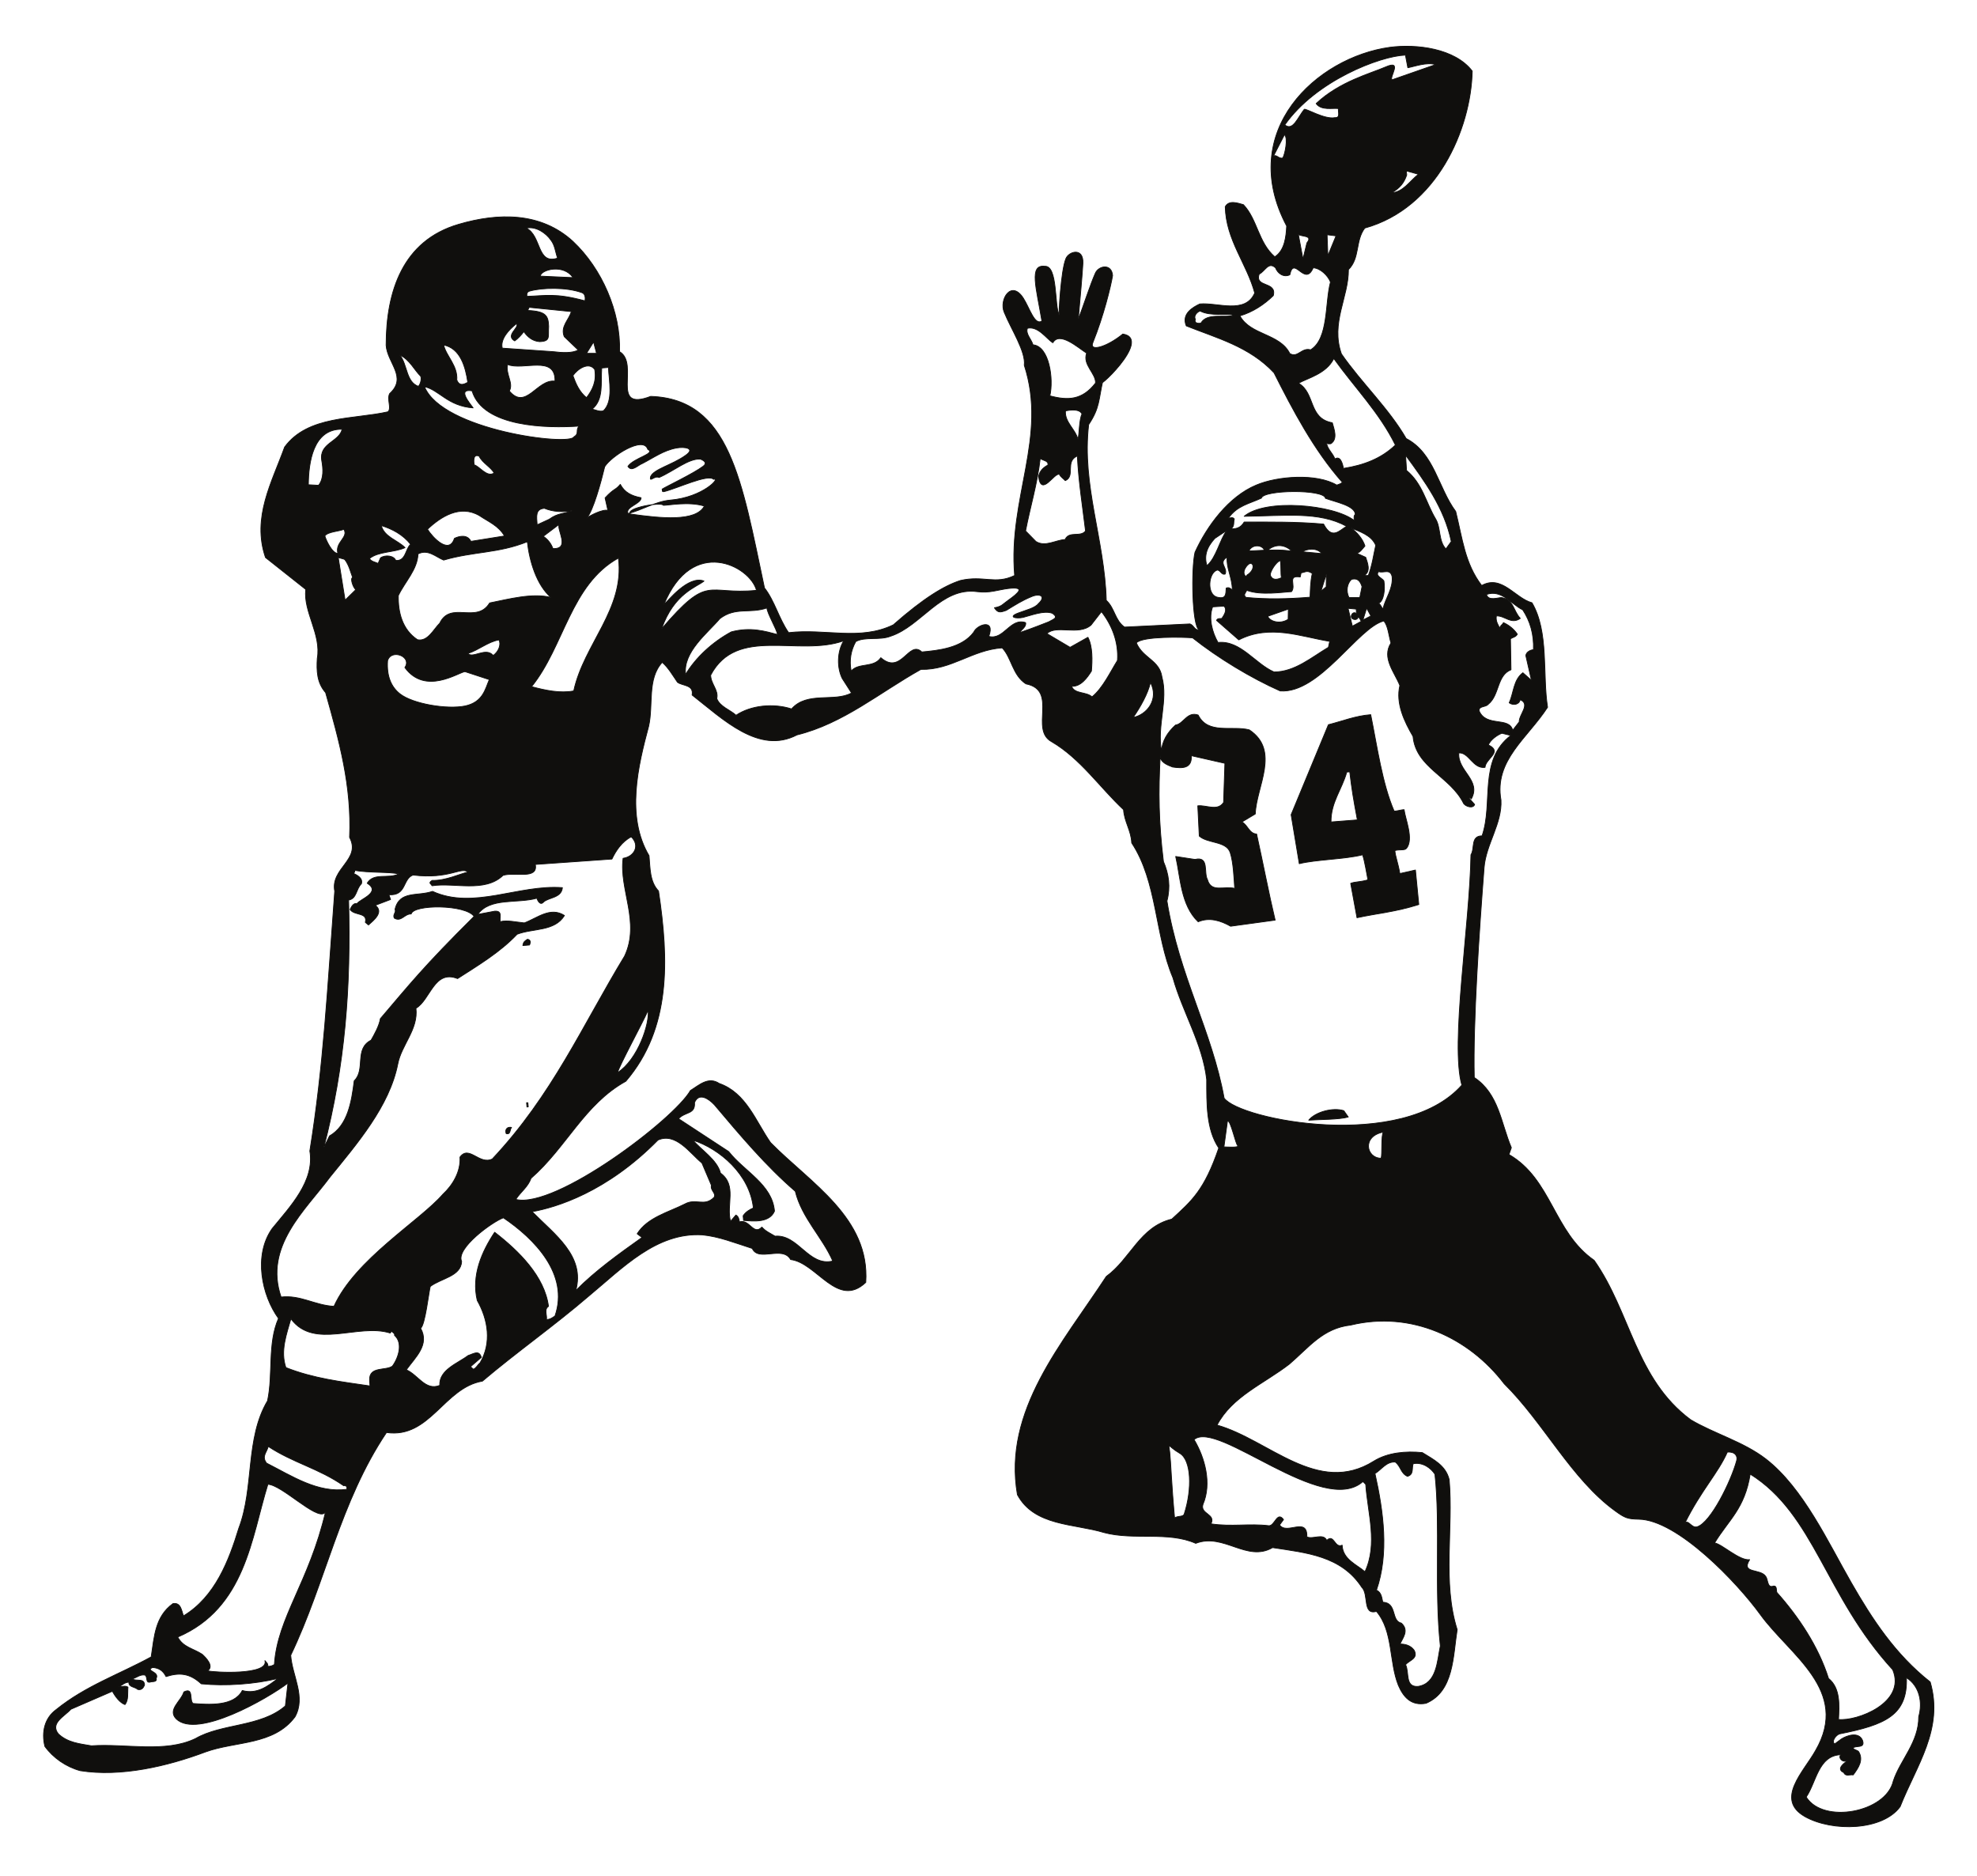 <?xml version="1.0" encoding="UTF-8"?>
<svg xmlns="http://www.w3.org/2000/svg" xmlns:xlink="http://www.w3.org/1999/xlink" width="302pt" height="286.5pt" viewBox="0 0 302 286.5" version="1.1">
<g id="surface1">
<path style="fill:none;stroke-width:0.12;stroke-linecap:butt;stroke-linejoin:round;stroke:rgb(6.476%,5.928%,5.235%);stroke-opacity:1;stroke-miterlimit:10;" d="M 0.002 -0.001 C -0.197 -8.931 -5.443 -20.946 -16.412 -23.981 C -17.889 -25.938 -17.119 -28.544 -18.908 -30.329 C -18.881 -34.556 -21.654 -38.466 -19.982 -43.2 C -16.951 -47.595 -12.756 -51.505 -10.092 -56.126 C -5.783 -58.364 -5.217 -63.638 -2.522 -67.267 C -1.475 -71.489 -1.135 -75.173 1.443 -78.575 C 4.533 -76.876 6.521 -80.505 9.127 -81.212 C 11.736 -85.634 10.717 -92.181 11.51 -97.173 C 8.447 -101.903 3.314 -105.278 4.393 -111.345 C 4.592 -114.915 2.1 -118.091 1.814 -121.661 C 1.076 -131.27 0.111 -145.188 0.311 -153.724 C 4.08 -156.216 4.393 -160.724 5.978 -164.438 L 5.611 -165.485 C 12.135 -169.255 12.443 -177.36 18.623 -181.645 C 24.236 -189.638 24.943 -199.728 33.361 -205.993 C 36.936 -208.118 41.471 -209.364 44.873 -212.005 C 50.568 -216.427 54.396 -224.786 57.885 -230.853 C 61.088 -236.438 64.603 -241.821 69.959 -246.048 C 72.057 -253.247 67.861 -258.774 65.365 -265.095 C 62.674 -268.778 55.021 -268.95 50.853 -266.626 C 46.178 -263.989 50.654 -259.735 52.439 -256.532 C 57.799 -247.321 48.475 -241.938 43.994 -235.728 C 40.478 -230.88 31.353 -221.27 25.428 -221.188 C 23.725 -221.157 23.303 -220.989 21.826 -219.911 C 15.166 -215.091 10.912 -206.446 4.877 -200.493 C -0.482 -193.466 -9.326 -189.298 -18.568 -191.536 C -22.818 -192.017 -24.916 -194.907 -27.924 -197.489 C -31.807 -200.493 -36.709 -202.45 -38.979 -206.813 C -31.096 -209.024 -23.584 -217.7 -15.022 -212.313 C -12.928 -211.013 -10.147 -210.755 -7.623 -211.013 C -5.951 -212.06 -4.053 -212.938 -3.518 -215.149 C -2.861 -222.634 -4.592 -230.798 -2.299 -238.052 C -2.947 -242.075 -2.779 -247.493 -7.061 -249.306 C -9.326 -249.731 -10.518 -248.345 -11.283 -246.556 C -12.729 -242.958 -12.049 -238.31 -14.627 -235.274 C -16.811 -235.868 -15.76 -232.669 -16.865 -231.591 C -20.014 -226.77 -25.342 -226.317 -30.498 -225.524 C -34.439 -227.794 -37.955 -223.228 -42.236 -224.872 C -46.459 -223.001 -51.678 -224.446 -56.24 -223.228 C -60.803 -221.841 -66.897 -222.263 -69.479 -217.442 C -71.717 -204.575 -62.592 -194.345 -55.9 -184.11 C -52.186 -181.419 -50.799 -176.54 -45.893 -175.353 C -42.83 -172.544 -40.932 -170.958 -38.721 -164.493 C -40.647 -161.63 -40.564 -157.661 -40.564 -154.032 C -41.189 -148.563 -44.221 -143.802 -45.725 -138.474 C -48.498 -131.895 -48.104 -123.817 -52.018 -117.892 C -52.1 -115.993 -53.15 -114.661 -53.264 -112.817 C -56.893 -109.419 -59.842 -105.02 -64.232 -102.442 C -67.662 -100.603 -63.186 -94.591 -68.174 -93.599 C -70.24 -92.267 -70.357 -89.603 -71.803 -88.099 C -76.393 -88.411 -79.568 -91.501 -84.217 -91.388 C -90.51 -94.903 -96.037 -99.638 -103.15 -101.395 C -108.936 -104.427 -114.436 -99.013 -119.17 -95.302 C -118.885 -93.685 -120.67 -93.938 -121.408 -93.345 C -122.115 -92.321 -122.768 -91.161 -123.732 -90.31 C -126.057 -92.833 -125.064 -96.802 -125.803 -100.063 C -127.416 -106.099 -129.314 -113.841 -125.744 -119.849 C -125.576 -121.688 -125.658 -123.817 -124.299 -125.231 C -122.713 -135.751 -122.373 -146.212 -129.287 -154.29 C -135.639 -157.806 -138.357 -164.38 -143.772 -169.114 C -144.256 -170.474 -145.361 -171.185 -146.1 -172.345 C -140.002 -173.817 -121.92 -160.099 -119.424 -155.708 C -118.119 -154.911 -116.701 -153.524 -115.029 -154.63 C -110.893 -156.075 -109.443 -160.438 -107.178 -163.673 C -101.057 -169.88 -91.982 -175.181 -92.639 -185.017 C -96.943 -189.099 -100.119 -182.013 -104.115 -181.528 C -105.365 -179.317 -109.022 -181.954 -109.982 -179.829 C -112.732 -178.95 -115.029 -178.017 -117.607 -177.759 C -124.611 -177.337 -129.799 -182.833 -134.932 -187.087 C -140.174 -191.595 -146.014 -195.7 -151.201 -200.099 C -157.068 -201.091 -159.221 -208.911 -165.854 -207.946 C -172.971 -218.552 -175.123 -230.767 -180.482 -241.966 C -180.256 -245.142 -178.131 -248.313 -179.83 -251.376 C -183.092 -255.739 -188.9 -255.06 -193.494 -256.731 C -199.303 -258.915 -206.447 -260.591 -212.654 -259.595 C -214.811 -259.001 -216.768 -257.642 -218.041 -255.884 C -218.58 -253.7 -218.068 -251.548 -216.311 -250.27 C -211.834 -246.642 -206.674 -244.884 -201.799 -242.22 C -201.318 -239.071 -201.201 -236.067 -198.482 -234.087 C -197.264 -233.856 -197.178 -235.134 -196.865 -235.954 C -192.018 -233.036 -189.92 -227.478 -188.42 -222.575 C -186.037 -216.341 -187.455 -208.884 -184.025 -203.103 C -183.147 -199.02 -184.053 -194.399 -182.354 -190.517 C -184.904 -187.001 -186.209 -180.88 -183.318 -176.798 C -180.596 -173.45 -176.799 -169.567 -177.564 -164.946 C -175.467 -151.88 -174.897 -140.513 -173.764 -125.263 C -174.443 -121.747 -169.682 -120.442 -171.494 -117.044 C -171.154 -109.161 -173.057 -102.388 -175.154 -94.931 C -176.486 -93.431 -176.541 -91.587 -176.428 -89.716 C -175.775 -86.028 -178.584 -82.603 -178.186 -79.173 L -184.338 -74.298 C -186.436 -68.173 -183.346 -62.786 -181.416 -57.431 C -177.873 -52.583 -170.846 -53.231 -165.627 -52.044 C -165.033 -51.478 -165.826 -50.145 -165.373 -49.267 C -162.623 -46.77 -165.713 -44.614 -165.912 -41.895 C -165.912 -33.618 -163.361 -25.907 -154.857 -23.415 C -148.791 -21.63 -142.272 -21.517 -137.369 -26.02 C -132.943 -30.188 -130.053 -36.794 -130.252 -42.856 C -127.104 -44.728 -131.838 -52.099 -125.49 -49.688 C -113.385 -50.087 -111.6 -62.56 -108.115 -78.942 C -106.557 -80.931 -105.932 -83.595 -104.428 -85.774 C -98.787 -85.122 -93.518 -87.052 -88.439 -84.587 C -83.764 -80.474 -80.647 -78.603 -78.182 -77.81 C -74.639 -76.985 -72.877 -78.489 -69.9 -77.044 C -70.924 -65.169 -64.857 -55.927 -68.428 -44.931 C -68.174 -42.856 -70.412 -39.485 -71.49 -36.849 C -72.311 -34.923 -70.412 -31.806 -68.568 -34.696 C -67.607 -36.196 -66.842 -38.919 -65.736 -38.181 C -66.588 -33.106 -67.748 -29.509 -65.283 -29.817 C -63.299 -29.708 -63.838 -35.829 -63.1 -37.274 C -63.186 -37.333 -62.846 -30.501 -62.076 -28.657 C -61.654 -27.552 -59.357 -26.872 -59.471 -29.364 C -59.557 -30.954 -59.897 -34.751 -60.182 -37.927 C -59.471 -36.11 -58.338 -32.567 -57.572 -30.868 C -57.061 -29.708 -55.076 -29.364 -54.936 -31.235 C -55.221 -32.938 -56.299 -37.36 -57.939 -41.442 C -58.592 -42.942 -55.842 -42.181 -53.377 -40.165 C -48.615 -40.903 -58.311 -49.661 -56.408 -47.224 C -57.092 -50.2 -56.861 -51.392 -58.592 -54.001 C -59.67 -63.298 -56.154 -71.548 -55.9 -80.845 C -54.596 -82.032 -54.596 -83.876 -53.119 -84.927 L -43.115 -84.442 C -42.463 -84.696 -42.463 -85.407 -41.729 -85.353 C -42.803 -84.728 -42.943 -76.024 -42.35 -73.501 C -40.533 -69.505 -37.221 -64.997 -32.994 -63.239 C -29.736 -61.853 -23.756 -61.427 -20.693 -63.239 C -20.381 -63.099 -20.068 -63.067 -19.842 -62.813 C -24.209 -57.884 -27.439 -51.704 -30.275 -46.091 C -34.018 -42.063 -39.092 -40.763 -43.682 -38.919 C -44.447 -37.103 -42.721 -36.087 -41.611 -35.571 C -38.893 -35.317 -34.67 -37.188 -33.225 -33.899 C -34.439 -29.395 -37.615 -25.821 -37.729 -20.72 C -37.162 -19.673 -35.857 -20.153 -34.951 -20.407 C -32.799 -22.677 -32.686 -26.192 -30.158 -28.372 C -28.631 -27.384 -28.432 -25.282 -28.346 -23.669 C -36.029 -9.126 -23.729 2.101 -12.588 3.628 C -8.506 4.167 -2.639 3.46 0.002 -0.001 Z M -25.256 -26.247 L -25.854 -28.716 L -26.561 -24.942 C -26.107 -25.341 -24.264 -25.028 -25.256 -26.247 Z M -22.053 -28.204 L -22.17 -25.001 L -20.807 -25.173 Z M -9.838 0.511 C -8.76 0.71 -7.002 1.39 -5.584 0.991 L -12.244 -1.333 C -12.729 -0.989 -10.545 1.815 -13.236 0.624 C -15.506 -0.368 -20.268 -1.587 -23.842 -4.962 C -23.072 -6.063 -21.287 -5.61 -20.439 -5.728 C -20.522 -6.263 -20.1 -7.173 -20.979 -7.114 C -22.533 -7.427 -25.369 -5.696 -25.654 -5.841 C -26.647 -7.06 -27.385 -9.239 -28.631 -8.22 C -23.897 -1.474 -14.088 2.3 -10.205 2.437 Z M -28.939 -13.267 C -29.564 -13.489 -29.904 -12.614 -30.389 -13.04 L -28.686 -9.724 C -28.092 -10.204 -28.604 -12.728 -28.939 -13.267 Z M -8.221 -15.759 C -9.553 -16.81 -10.545 -18.481 -12.303 -18.595 C -11.084 -17.888 -10.432 -17.122 -10.006 -15.872 L -10.064 -15.251 Z M -60.236 -56.239 C -60.604 -54.708 -62.275 -53.63 -62.135 -51.899 C -60.522 -51.591 -59.842 -51.872 -59.611 -52.384 C -60.064 -53.231 -60.01 -55.614 -60.236 -56.239 Z M -11.736 -57.118 C -13.889 -59.188 -16.58 -60.208 -19.674 -60.688 C -19.783 -60.036 -20.127 -58.677 -20.979 -59.243 C -21.287 -58.364 -22.17 -57.712 -22.252 -56.774 C -22.111 -57.005 -21.772 -56.919 -21.6 -56.919 C -20.494 -56.212 -21.119 -54.649 -21.373 -53.716 C -25.061 -53.063 -23.924 -49.208 -26.533 -47.677 C -25.115 -46.884 -22.279 -46.231 -21.147 -43.907 C -17.916 -48.415 -14.201 -52.13 -11.736 -57.118 Z M -64.826 -60.181 C -65.623 -60.603 -66.104 -61.173 -66.244 -61.938 C -65.818 -65.11 -63.865 -61.313 -63.068 -61.595 C -62.846 -62.02 -62.447 -62.247 -62.162 -62.56 C -60.576 -61.853 -62.248 -59.61 -60.322 -58.79 C -60.123 -62.786 -59.525 -66.442 -59.072 -70.239 C -59.842 -71.263 -61.568 -70.185 -62.193 -71.548 C -63.725 -71.657 -65.225 -72.735 -66.643 -71.856 L -68.229 -70.239 C -67.522 -66.556 -66.416 -62.985 -65.99 -59.157 C -65.596 -59.524 -64.686 -59.47 -64.826 -60.181 Z M -140.74 -25.821 C -140.115 -26.614 -140.061 -27.638 -139.721 -28.571 C -142.924 -29.622 -142.131 -25.142 -144.51 -23.981 C -142.951 -23.669 -141.447 -24.802 -140.74 -25.821 Z M -137.369 -31.548 L -142.357 -31.321 C -142.272 -30.302 -138.756 -29.423 -137.369 -31.548 Z M -153.439 -47.536 C -154.092 -47.903 -154.717 -48.134 -155.111 -47.196 C -154.939 -45.013 -156.729 -43.54 -157.123 -41.841 C -154.572 -42.349 -153.779 -45.185 -153.439 -47.536 Z M -160.639 -46.603 C -160.498 -46.856 -160.557 -47.677 -160.979 -48.157 C -162.881 -47.478 -162.623 -44.899 -163.814 -43.368 C -162.283 -44.106 -161.604 -45.665 -160.639 -46.603 Z M -131.951 -45.27 C -131.869 -47.31 -131.158 -50.399 -132.721 -51.899 C -133.397 -52.071 -133.881 -51.731 -134.447 -51.645 C -132.635 -50.173 -133.143 -47.595 -132.975 -45.353 Z M -152.619 -51.446 C -153.072 -50.798 -155.143 -48.442 -152.787 -48.841 C -151.115 -54.427 -141.279 -54.563 -136.432 -54.228 C -137.025 -54.849 -136.346 -55.36 -137.225 -55.868 C -137.791 -57.313 -157.322 -54.88 -160.045 -48.216 C -157.834 -48.669 -156.529 -51.165 -152.619 -51.446 Z M -135.553 -35.091 C -140.061 -33.872 -141.533 -34.325 -144.424 -34.411 C -144.369 -34.353 -144.568 -33.79 -144.029 -33.618 C -142.072 -33.052 -138.33 -32.993 -136.006 -33.845 C -135.272 -34.099 -135.553 -35.204 -135.553 -35.091 Z M -135.299 -43.114 L -134.221 -41.384 L -133.768 -43.114 Z M -137.623 -36.735 C -137.99 -38.04 -139.322 -39.005 -138.701 -40.563 L -136.572 -42.603 C -137.424 -43.114 -139.041 -43.028 -140.4 -42.856 L -148.166 -42.321 C -148.506 -40.989 -147.205 -39.513 -145.982 -38.579 C -145.502 -39.2 -147.772 -40.364 -146.268 -41.216 C -145.842 -40.931 -145.189 -40.251 -144.877 -39.798 C -144.311 -40.591 -143.576 -41.243 -142.471 -41.329 C -140.74 -41.27 -141.193 -40.591 -141.08 -39.005 C -141.139 -37.442 -141.42 -36.681 -144.283 -36.567 L -144.057 -36.087 Z M -140.115 -47.364 C -142.838 -46.997 -144.537 -51.899 -147.088 -48.868 C -146.408 -47.677 -147.658 -46.372 -147.373 -44.813 C -145.022 -45.806 -140.002 -43.282 -140.115 -47.364 Z M -134.049 -45.579 C -133.74 -47.364 -134.361 -48.669 -135.299 -49.888 C -136.373 -49.013 -136.912 -47.817 -137.369 -46.517 C -136.744 -45.579 -134.986 -44.306 -134.049 -45.579 Z M -125.943 -57.77 C -124.639 -58.45 -128.041 -59.044 -128.979 -60.38 C -128.381 -61.282 -127.529 -60.235 -126.736 -59.923 C -125.037 -59.044 -123.533 -57.938 -121.549 -57.571 C -120.33 -57.345 -118.545 -57.599 -120.217 -58.731 C -122.26 -60.181 -125.064 -60.802 -125.518 -61.966 C -125.717 -62.931 -124.951 -61.735 -124.213 -62.075 C -121.975 -61.114 -119.709 -59.13 -117.893 -59.27 C -117.354 -59.497 -116.814 -59.841 -117.467 -60.349 C -118.912 -61.454 -123.107 -63.438 -123.76 -63.864 C -123.619 -63.923 -123.9 -64.317 -123.447 -64.231 C -121.436 -63.751 -116.729 -61.481 -115.881 -62.36 C -114.721 -61.993 -117.439 -65.11 -122.541 -65.536 C -124.783 -65.735 -126.936 -67.122 -128.947 -67.575 C -129.459 -66.587 -126.908 -66.103 -126.963 -65.169 C -128.467 -64.884 -129.486 -64.345 -130.139 -63.126 C -130.904 -64.063 -131.045 -63.665 -132.463 -65.196 L -132.037 -67.095 C -132.857 -66.895 -134.846 -67.919 -135.272 -68.286 C -134.275 -67.181 -133.061 -62.7 -132.522 -60.435 C -131.557 -58.849 -126.623 -55.645 -125.943 -57.77 Z M -70.897 -80.845 C -71.717 -81.411 -71.83 -81.778 -72.994 -81.978 C -72.455 -82.77 -72.143 -82.716 -71.178 -82.372 C -69.678 -81.466 -68.826 -80.899 -67.322 -80.274 C -66.076 -79.735 -65.025 -80.192 -66.275 -81.353 C -66.814 -82.032 -68.287 -82.372 -69.248 -82.743 C -71.064 -83.395 -69.678 -83.677 -68.627 -83.45 C -67.268 -83.11 -65.424 -82.345 -64.119 -82.825 C -63.154 -83.536 -63.924 -83.677 -64.717 -84.134 C -65.623 -84.474 -67.037 -85.067 -69.139 -85.774 C -68.854 -85.294 -68.061 -84.868 -68.229 -84.243 C -70.58 -83.45 -71.549 -86.966 -73.842 -86.345 C -72.822 -83.536 -75.686 -84.587 -76.139 -85.688 C -77.951 -88.157 -81.639 -88.497 -84.076 -88.724 C -86.088 -86.825 -87.193 -92.353 -90.342 -89.603 C -91.443 -91.22 -93.74 -90.31 -94.873 -91.645 C -95.189 -89.942 -94.904 -88.47 -94.166 -87.138 C -92.748 -86.345 -90.537 -86.993 -88.838 -86.313 C -84.162 -84.782 -81.127 -78.774 -75.627 -79.513 C -73.701 -79.767 -72.482 -79.228 -70.838 -79.028 C -68.174 -78.72 -69.307 -79.712 -70.897 -80.845 Z M -117.299 -66.442 C -118.604 -68.88 -123.932 -68.313 -128.58 -67.661 C -129.486 -66.728 -123.732 -65.763 -123.564 -66.329 C -122.713 -66.329 -119.678 -65.708 -117.299 -66.442 Z M -137.252 -94.677 C -139.322 -95.071 -141.592 -94.591 -143.689 -94.024 C -138.701 -87.845 -137.736 -78.435 -130.424 -74.38 C -129.432 -82.177 -135.693 -87.478 -137.252 -94.677 Z M -147.826 -71.009 L -152.959 -71.829 C -153.467 -70.778 -154.658 -70.978 -155.479 -71.376 C -156.303 -73.954 -158.854 -71.177 -159.592 -69.985 C -157.549 -68.06 -154.631 -66.188 -151.682 -67.888 C -150.209 -68.88 -148.764 -69.419 -147.826 -71.009 Z M -137.424 -67.122 C -138.869 -67.688 -139.635 -67.466 -140.994 -68.454 L -142.838 -69.306 C -142.924 -68.028 -143.15 -66.895 -141.732 -66.782 C -140.486 -67.294 -138.955 -67.435 -137.424 -67.122 Z M -149.557 -89.263 C -150.662 -87.931 -152.701 -89.802 -153.412 -88.95 C -151.768 -88.438 -150.408 -87.192 -148.678 -86.88 C -148.311 -87.563 -148.705 -88.669 -149.557 -89.263 Z M -163.049 -91.103 C -159.932 -95.384 -154.857 -91.841 -153.865 -91.728 L -150.15 -92.946 C -150.775 -94.364 -151.088 -96.376 -153.838 -96.974 C -156.615 -97.54 -161.83 -96.661 -163.787 -95.13 C -165.092 -94.11 -165.854 -92.493 -165.686 -90.056 C -165.119 -88.185 -161.889 -89.435 -163.049 -91.103 Z M -140.428 -72.935 C -140.74 -72.11 -141.225 -71.517 -141.9 -71.063 L -139.463 -69.224 C -139.947 -69.958 -137.678 -73.048 -140.428 -72.935 Z M -172.631 -54.708 C -173.057 -56.638 -176.174 -56.806 -175.748 -59.47 C -175.522 -60.72 -175.408 -62.247 -176.229 -63.27 L -177.787 -63.185 C -177.76 -59.864 -177.107 -54.622 -172.631 -54.708 Z M -149.416 -61.395 C -150.522 -62.106 -151.596 -60.403 -152.447 -60.149 C -152.561 -59.556 -152.619 -58.423 -151.709 -58.817 C -151.201 -59.864 -149.869 -60.52 -149.416 -61.395 Z M -162.17 -72.282 C -162.963 -72.935 -162.881 -74.892 -164.439 -74.747 C -164.721 -74.013 -166.025 -73.841 -166.764 -74.353 L -167.131 -75.2 C -167.611 -74.978 -168.123 -74.946 -168.463 -74.466 C -167.072 -73.333 -164.693 -73.56 -163.022 -72.794 C -164.127 -71.657 -166.193 -71.177 -166.65 -69.419 C -165.006 -69.931 -163.361 -70.778 -162.17 -72.282 Z M -172.373 -69.985 C -171.58 -71.231 -173.764 -71.942 -173.283 -73.673 C -174.162 -73.673 -175.096 -71.63 -175.268 -71.009 C -174.869 -70.353 -172.971 -70.298 -172.373 -69.985 Z M -140.74 -80.392 C -143.545 -79.681 -147.119 -80.645 -150.096 -81.239 C -152.08 -84.501 -156.049 -80.872 -157.721 -84.329 C -158.686 -85.294 -159.564 -87.192 -161.123 -86.853 C -163.475 -85.294 -164.1 -82.603 -164.041 -80.106 C -163.022 -77.981 -161.123 -76.138 -161.037 -73.759 C -159.533 -72.962 -158.314 -74.212 -157.123 -74.692 C -152.561 -73.36 -148.764 -73.673 -144.342 -71.888 C -143.998 -74.919 -142.924 -78.489 -140.74 -80.392 Z M -171.014 -77.384 C -171.467 -77.384 -170.928 -79.001 -170.533 -79.2 L -172.178 -80.813 L -173.225 -74.298 C -173.111 -74.38 -172.318 -74.493 -172.205 -74.638 C -171.553 -75.485 -171.299 -76.677 -171.014 -77.384 Z M -109.334 -79.313 C -117.014 -80.075 -116.533 -76.677 -123.818 -85.181 C -121.947 -79.735 -118.373 -78.774 -117.354 -77.895 C -119.764 -76.962 -122.912 -81.013 -123.479 -81.497 C -119.17 -70.95 -110.326 -75.571 -109.334 -79.313 Z M -106.131 -86.06 C -107.971 -85.575 -110.24 -84.868 -113.189 -85.661 C -116.022 -87.192 -118.604 -89.548 -120.162 -92.153 C -120.584 -88.724 -116.814 -85.86 -114.916 -83.622 C -112.506 -81.806 -110.381 -82.911 -107.744 -82.005 C -107.689 -82.856 -106.186 -85.353 -106.131 -86.06 Z M -96.01 -87.02 C -97.029 -88.696 -97.061 -91.103 -96.236 -92.774 L -94.818 -94.989 C -97.397 -96.435 -101.596 -94.704 -103.975 -97.427 C -106.783 -96.52 -110.213 -96.888 -112.451 -98.392 C -113.357 -97.567 -114.916 -97.087 -115.397 -95.841 C -115.088 -94.563 -116.307 -93.63 -116.334 -92.267 C -112.338 -84.696 -102.928 -89.489 -96.01 -87.02 Z M -27.865 -31.122 C -27.24 -28.063 -25.568 -33.052 -24.295 -30.048 C -23.217 -30.103 -22.053 -31.208 -21.654 -32.228 C -22.51 -35.376 -21.912 -40.876 -24.689 -42.575 C -26.076 -42.181 -26.647 -43.88 -27.865 -43.142 C -29.424 -40.052 -33.873 -40.364 -35.49 -37.388 C -33.533 -36.821 -31.775 -35.657 -30.389 -34.298 C -29.795 -32.087 -33.279 -33.106 -32.541 -31.013 C -31.607 -30.556 -31.15 -29.056 -30.049 -30.048 C -29.736 -30.868 -28.857 -31.575 -27.865 -31.122 Z M -36.397 -37.302 C -37.783 -37.728 -40.533 -36.88 -41.443 -38.493 C -41.811 -38.579 -42.522 -38.552 -42.295 -37.899 C -42.604 -37.36 -41.951 -36.735 -41.557 -36.649 C -40.025 -37.501 -37.189 -36.962 -36.397 -37.302 Z M -64.064 -41.497 C -63.045 -39.712 -60.264 -42.208 -58.904 -43.087 C -59.557 -44.872 -57.459 -46.177 -57.545 -47.649 C -59.557 -50.259 -61.736 -50.345 -64.518 -49.606 C -63.924 -47.024 -64.604 -42.036 -67.096 -41.81 C -67.354 -40.931 -68.26 -40.138 -67.947 -39.286 C -66.303 -38.919 -65.057 -40.876 -64.064 -41.497 Z M -27.639 -73.247 C -27.924 -73.388 -28.518 -73.048 -31.236 -73.188 C -30.158 -72.255 -28.772 -72.228 -27.639 -73.247 Z M -31.748 -73.188 L -34.1 -73.302 C -33.705 -72.31 -32.147 -72.255 -31.748 -73.188 Z M -22.963 -73.7 L -25.967 -73.419 C -25.314 -73.02 -23.842 -72.681 -22.963 -73.7 Z M -29.143 -77.384 C -29.85 -77.728 -30.529 -77.755 -30.814 -77.071 C -31.014 -76.563 -29.877 -74.86 -29.311 -74.774 C -29.17 -75.712 -29.283 -76.763 -29.143 -77.384 Z M -33.533 -75.431 C -33.307 -76.052 -33.959 -76.731 -34.385 -76.962 L -34.557 -77.216 C -35.35 -76.591 -34.412 -75.345 -33.932 -75.2 C -33.732 -75.173 -33.619 -75.286 -33.533 -75.431 Z M -28.119 -83.735 C -29.311 -84.528 -30.897 -84.103 -31.236 -83.278 L -28.092 -82.177 Z M -24.436 -76.731 C -24.744 -78.122 -24.721 -79.341 -24.775 -80.36 C -28.147 -80.645 -31.467 -80.7 -34.557 -80.392 C -35.037 -79.993 -34.611 -79.712 -34.439 -79.313 C -32.287 -80.134 -28.857 -79.567 -27.607 -79.513 C -26.846 -78.575 -28.346 -76.962 -26.275 -77.27 L -26.135 -76.618 C -25.682 -76.677 -25.314 -76.11 -24.436 -76.731 Z M -23.104 -79.454 L -22.279 -76.817 L -22.311 -78.774 Z M -17.857 -67.72 C -18.17 -67.919 -17.998 -68.345 -18.057 -68.626 C -21.174 -66.216 -31.576 -65.255 -34.838 -68.005 C -28.658 -67.946 -23.412 -67.208 -19.189 -69.532 C -20.268 -70.13 -21.4 -71.688 -22.705 -69.192 C -26.76 -68.825 -31.014 -68.88 -34.838 -68.88 C -35.377 -69.817 -36.111 -69.931 -36.881 -69.931 C -36.256 -69.563 -36.51 -68.88 -36.342 -68.427 C -36.568 -68.06 -36.99 -68.286 -37.248 -68.286 C -35.889 -66.356 -34.072 -66.103 -32.201 -65.224 C -31.947 -63.946 -22.564 -63.837 -22.424 -65.255 C -20.947 -65.817 -17.916 -66.356 -17.857 -67.72 Z M -40.533 -75.544 C -40.963 -74.099 -40.619 -72.794 -39.314 -71.376 L -37.475 -70.157 C -38.522 -71.435 -39.092 -74.353 -40.533 -75.544 Z M -14.74 -72.427 C -15.08 -73.927 -15.279 -75.517 -15.873 -77.044 L -16.525 -77.071 C -15.42 -76.423 -16.018 -75.06 -16.272 -74.267 L -17.658 -73.645 C -17.15 -73.56 -16.811 -73.02 -16.385 -72.536 C -16.725 -71.462 -17.631 -70.384 -18.568 -69.759 C -17.178 -70.353 -15.42 -70.864 -14.74 -72.427 Z M -36.65 -79.255 C -36.936 -79.06 -37.135 -78.774 -37.588 -78.974 C -37.647 -79.88 -37.561 -80.7 -38.947 -80.36 C -40.592 -79.966 -40.311 -76.645 -38.979 -76.224 C -38.467 -76.169 -38.299 -77.044 -37.729 -76.817 C -37.33 -75.825 -38.861 -75.118 -37.443 -74.239 C -37.588 -75.911 -36.682 -77.27 -36.65 -79.228 Z M -12.244 -77.216 C -12.049 -79.028 -13.295 -80.591 -13.635 -82.145 C -13.889 -81.923 -13.92 -81.524 -14.314 -81.298 C -13.522 -80.985 -13.268 -79.2 -13.494 -77.864 C -13.834 -77.384 -14.885 -77.071 -14.287 -76.45 C -13.549 -76.731 -12.529 -75.938 -12.244 -77.216 Z M -16.838 -78.747 L -17.178 -80.419 L -18.822 -80.419 C -19.33 -79.427 -19.104 -78.263 -18.451 -77.642 C -17.436 -77.356 -17.064 -78.036 -16.838 -78.747 Z M -37.928 -81.724 C -37.389 -82.263 -37.842 -82.997 -38.24 -83.595 C -38.494 -83.677 -38.893 -83.509 -39.061 -83.903 L -35.658 -86.88 C -30.897 -84.442 -26.162 -86.399 -21.772 -87.106 L -21.971 -88.017 C -24.549 -89.548 -27.127 -91.782 -30.275 -91.782 C -33.166 -90.536 -35.404 -86.907 -38.834 -87.278 C -39.713 -85.747 -40.311 -83.563 -39.654 -81.837 Z M -17.717 -82.177 L -17.689 -82.884 C -18.256 -82.29 -18.963 -83.622 -17.998 -83.763 C -17.717 -83.817 -17.404 -83.622 -17.49 -83.423 C -17.232 -83.31 -16.951 -84.134 -16.951 -84.048 L -18.311 -84.782 L -18.963 -82.063 Z M -16.697 -83.849 L -16.131 -82.032 L -15.479 -83.224 Z M -3.201 -71.856 L -4.025 -72.989 C -5.189 -71.743 -4.764 -69.731 -5.611 -68.372 C -7.061 -65.935 -7.596 -63.013 -10.033 -61.001 L -10.178 -58.677 C -7.283 -62.614 -4.252 -66.755 -3.201 -71.856 Z M -54.197 -90.028 C -55.275 -91.759 -56.439 -94.251 -58.08 -95.583 C -58.963 -94.763 -60.721 -95.188 -61.201 -93.97 C -59.783 -94.052 -58.791 -92.638 -58.17 -91.645 C -58.025 -90.028 -57.971 -87.899 -58.705 -86.485 L -61.428 -88.017 L -64.971 -85.919 C -63.525 -84.528 -60.15 -86.286 -58.225 -84.614 L -56.639 -82.571 C -55.022 -84.642 -53.998 -87.251 -54.197 -90.028 Z M 7.713 -82.29 C 8.846 -84.017 9.439 -86.005 9.353 -88.384 C 8.846 -88.411 8.221 -88.778 8.189 -89.29 L 9.045 -93.06 L 7.736 -91.899 C 6.264 -93.005 6.35 -94.989 5.643 -96.489 C 6.295 -96.974 7.228 -96.72 7.314 -96.009 C 8.955 -96.72 7.143 -98.247 7.174 -99.411 L 6.182 -100.685 C 5.643 -98.56 2.127 -100.263 1.049 -97.712 C 0.99 -96.942 2.041 -97.2 2.439 -96.72 C 4.193 -95.329 3.74 -92.298 5.924 -91.442 L 5.842 -86.712 C 6.205 -86.485 6.662 -86.454 6.889 -86.005 C 6.377 -85.267 5.697 -84.669 4.764 -84.243 C 4.678 -84.556 4.053 -84.782 4.279 -85.294 C 4.025 -84.614 3.545 -84.134 3.686 -83.224 C 4.963 -83.142 5.951 -84.587 7.342 -83.595 C 6.236 -82.403 6.377 -80.786 4.506 -80.419 C 3.994 -80.392 2.439 -81.013 2.182 -79.938 C 4.533 -79.142 5.978 -81.466 7.713 -82.29 Z M -42.721 -86.567 C -38.861 -89.63 -33.818 -92.692 -29.338 -94.677 C -23.303 -95.13 -17.404 -84.927 -13.494 -83.989 C -12.842 -84.782 -12.756 -86.228 -12.416 -87.36 C -13.861 -89.63 -11.85 -91.841 -11.057 -93.853 C -11.705 -96.575 -10.373 -99.353 -9.045 -101.622 C -8.592 -106.438 -3.314 -107.743 -1.307 -111.884 C -0.963 -112.364 0.143 -112.677 0.369 -112.024 L -0.482 -111.06 C -0.283 -110.919 -0.197 -111.118 -0.143 -111.173 C 1.443 -108.31 -2.299 -106.895 -2.041 -104.145 C -0.51 -104.028 0.111 -106.61 1.955 -106.353 C 2.041 -104.993 4.732 -104.005 2.467 -102.927 C 2.752 -102.216 3.713 -101.45 4.533 -101.142 L 5.896 -101.478 C 0.904 -105.278 3.26 -111.798 1.502 -116.813 C -0.283 -116.813 0.428 -118.743 -0.197 -119.708 C -0.369 -130.364 -3.373 -148.677 -1.588 -154.884 C -10.631 -165.091 -35.518 -160.185 -37.9 -156.868 C -39.74 -146.665 -44.787 -138.188 -46.631 -126.767 C -46.064 -124.61 -46.346 -122.653 -47.17 -120.728 C -47.904 -114.774 -47.963 -110.099 -47.65 -104.454 C -47.764 -105.563 -46.572 -105.985 -45.779 -106.298 C -44.307 -106.524 -42.775 -106.556 -42.916 -104.567 L -37.783 -105.731 L -37.982 -111.712 C -38.92 -113.103 -40.592 -112.079 -41.924 -112.224 L -41.697 -116.845 C -40.424 -118.005 -37.529 -117.579 -36.963 -119.395 C -36.482 -120.895 -36.397 -123.224 -36.283 -124.837 C -37.955 -124.438 -39.885 -125.548 -40.451 -123.478 C -41.045 -122.427 -40.139 -119.876 -42.35 -120.415 L -45.299 -119.962 C -44.561 -123.165 -44.533 -127.388 -41.865 -129.938 C -40.139 -129.2 -38.408 -129.77 -36.908 -130.618 L -30.104 -129.685 C -31.068 -125.657 -31.975 -120.868 -32.939 -116.532 C -34.072 -116.474 -34.299 -115.142 -35.178 -114.688 L -33.139 -113.47 C -32.994 -109.306 -29.283 -103.806 -34.045 -100.63 C -36.65 -99.923 -40.365 -101.395 -41.865 -98.36 C -43.568 -97.767 -44.076 -99.724 -45.326 -99.892 C -46.604 -101.056 -47.338 -102.329 -47.479 -103.86 C -48.158 -99.892 -46.432 -96.122 -47.397 -92.552 C -47.764 -89.97 -50.314 -89.688 -51.307 -87.337 C -50.346 -86.286 -44.076 -86.454 -42.721 -86.567 Z M -51.787 -98.728 C -50.686 -97.114 -49.549 -95.13 -49.15 -93.372 C -47.818 -95.981 -49.689 -98.306 -51.787 -98.728 Z M -129.713 -120.243 C -130.338 -125.009 -127.049 -130.024 -129.486 -135.185 C -135.92 -145.782 -140.541 -156.442 -149.697 -166.169 C -151.682 -167.13 -153.24 -163.981 -154.631 -165.884 C -154.49 -168.095 -155.736 -170.161 -157.236 -171.552 C -160.779 -175.634 -170.619 -181.474 -173.877 -188.673 C -176.826 -188.505 -178.979 -186.915 -181.955 -187.255 C -184.619 -179.517 -178.213 -173.962 -174.475 -168.915 C -170.361 -163.841 -165.4 -158.114 -164.127 -151.653 C -163.561 -148.731 -160.979 -146.38 -161.35 -143.149 C -159.139 -141.845 -158.568 -137.196 -154.998 -138.614 C -151.881 -136.603 -148.564 -134.645 -145.9 -131.841 C -143.463 -130.903 -140.174 -131.442 -138.67 -128.978 C -140.826 -127.587 -142.865 -129.399 -144.795 -130.11 C -146.014 -129.997 -147.4 -129.653 -148.451 -129.911 C -148.678 -129.485 -147.998 -128.212 -149.33 -128.321 L -151.908 -128.806 C -150.064 -126.196 -145.9 -127.188 -142.897 -126.341 C -142.725 -126.767 -142.357 -127.501 -141.846 -126.907 C -141.053 -126.196 -139.123 -126.31 -138.982 -124.724 C -145.674 -124.216 -152.561 -128.153 -158.826 -125.29 C -161.064 -126.087 -163.869 -125.122 -164.553 -128.04 C -164.326 -128.52 -164.947 -128.833 -164.666 -129.372 C -163.588 -130.024 -163.107 -128.692 -162.084 -128.747 C -161.744 -127.247 -153.752 -127.274 -152.475 -129.118 C -160.244 -136.825 -162.311 -139.489 -166.791 -144.735 C -166.963 -145.841 -167.756 -147.231 -168.209 -148.024 C -170.814 -149.356 -169.002 -152.505 -170.787 -154.231 C -171.186 -157.435 -171.779 -161.063 -174.557 -162.649 L -175.436 -164.438 C -172.178 -151.88 -171.272 -139.946 -171.639 -126.622 C -170.361 -126.395 -170.533 -124.95 -169.682 -124.13 C -169.428 -123.278 -170.307 -122.825 -170.9 -122.54 C -170.76 -122.399 -170.647 -122.313 -170.732 -122.087 C -168.463 -122.485 -165.4 -122.286 -163.982 -122.626 C -165.6 -123.446 -167.783 -122.372 -168.803 -124.044 C -166.592 -125.435 -169.908 -126.481 -170.361 -127.161 C -170.9 -127.02 -171.24 -127.673 -171.412 -128.067 C -170.76 -129.032 -168.689 -128.466 -169.088 -130.024 L -168.604 -130.423 C -167.838 -129.739 -166.193 -128.466 -167.557 -127.419 L -165.232 -126.536 L -165.486 -125.802 C -162.768 -126.001 -163.416 -123.392 -161.803 -122.798 C -156.189 -123.478 -154.459 -121.466 -153.412 -122.345 C -154.658 -122.626 -156.814 -123.677 -158.881 -123.618 C -159.107 -123.817 -159.166 -123.759 -159.221 -124.017 L -158.881 -124.438 C -155.537 -123.899 -150.857 -125.548 -148.053 -122.853 C -146.381 -122.286 -142.639 -123.563 -143.123 -121.181 L -131.416 -120.356 C -130.818 -119.083 -129.885 -117.692 -128.467 -116.958 C -127.076 -118.317 -128.014 -119.989 -129.713 -120.243 Z M -130.564 -152.985 C -130.252 -151.821 -126.908 -145.728 -125.889 -143.462 C -125.631 -145.442 -127.416 -150.942 -130.564 -152.985 Z M -140.115 -190.145 C -140.541 -190.431 -140.854 -190.685 -141.42 -190.685 C -141.279 -190.032 -141.846 -189.185 -141.107 -188.673 C -141.705 -184.11 -145.615 -180.228 -149.33 -177.36 C -151.287 -180.31 -152.9 -183.938 -151.994 -187.767 C -150.322 -190.716 -149.756 -194.259 -151.568 -197.317 C -151.939 -197.603 -152.162 -198.142 -152.588 -198.282 L -153.014 -197.888 L -151.369 -196.47 C -151.709 -195.278 -152.561 -195.931 -153.381 -196.185 C -154.939 -197.376 -157.834 -198.341 -157.721 -200.747 C -159.9 -201.63 -161.037 -199.134 -162.822 -198.368 C -161.404 -196.411 -159.248 -194.54 -160.639 -192.017 C -159.959 -191.595 -159.393 -186.489 -159.166 -185.642 C -157.522 -184.392 -154.49 -184.11 -154.373 -181.813 C -155.311 -179.829 -149.67 -175.747 -147.998 -175.149 C -143.291 -178.325 -137.904 -183.77 -140.115 -190.145 Z M -165.287 -192.755 L -165.061 -192.442 C -164.92 -192.728 -164.522 -192.782 -164.635 -193.095 C -163.334 -194.228 -163.955 -196.438 -164.947 -197.802 C -165.971 -198.563 -168.522 -197.77 -168.436 -199.954 L -168.377 -200.833 C -172.83 -200.181 -176.994 -199.7 -181.221 -198.028 C -182.1 -195.478 -181.107 -192.895 -180.455 -190.571 C -176.912 -195.36 -170.193 -191.196 -165.287 -192.755 Z M -172.373 -216.087 C -172.178 -215.942 -172.119 -216.142 -171.92 -216.196 L -171.893 -216.622 C -176.373 -217.22 -180.256 -214.61 -184.166 -212.626 C -184.963 -211.606 -184.166 -211.04 -183.912 -210.075 C -180.084 -212.599 -176.201 -213.419 -172.373 -216.087 Z M -116.221 -170.192 C -116.42 -170.985 -115.428 -171.411 -115.822 -172.032 C -117.326 -173.536 -118.572 -172.091 -120.303 -173.056 C -122.768 -174.302 -125.998 -175.095 -127.561 -177.591 L -126.822 -178.157 C -130.365 -180.681 -133.908 -183.2 -136.939 -186.263 C -135.467 -180.989 -140.174 -177.7 -143.604 -174.216 C -139.947 -173.563 -132.209 -171.239 -124.385 -163.274 C -121.635 -162.056 -119.479 -165.313 -117.666 -166.79 Z M -175.322 -220.251 L -175.154 -220.024 C -177.678 -230.825 -182.522 -236.212 -182.979 -243.384 C -183.232 -243.524 -183.545 -243.692 -183.998 -243.665 C -183.885 -243.27 -184.225 -243.044 -184.424 -242.786 C -183.772 -245.056 -192.217 -244.603 -193.182 -244.345 C -192.131 -243.638 -193.467 -242.306 -194.002 -241.821 C -195.393 -240.915 -196.924 -240.747 -197.744 -239.188 C -187.397 -234.767 -186.49 -223.966 -183.971 -215.856 C -181.869 -215.915 -176.627 -221.302 -175.322 -220.251 Z M -35.803 -164.153 C -35.658 -164.466 -37.615 -164.321 -37.928 -164.321 L -37.389 -160.384 C -36.908 -160.099 -36.143 -163.981 -35.803 -164.153 Z M -13.576 -162.056 C -13.947 -162.563 -13.721 -165.517 -13.92 -166.052 C -16.186 -166.052 -16.897 -162.681 -13.576 -162.056 Z M -16.697 -215.435 L -16.272 -215.856 C -15.959 -220.31 -14.4 -224.958 -16.385 -229.208 C -17.604 -228.134 -19.783 -227.337 -19.869 -225.153 C -21.033 -225.692 -21.092 -223.341 -22.225 -224.419 C -22.764 -223.255 -24.35 -224.333 -25.256 -223.88 C -25.174 -220.731 -28.346 -223.653 -29.424 -222.063 L -28.826 -221.243 C -29.818 -219.911 -30.158 -222.235 -31.068 -222.181 C -34.1 -221.81 -36.736 -222.376 -39.912 -221.895 C -39.119 -220.364 -41.611 -220.423 -41.131 -218.919 C -39.772 -215.743 -40.818 -211.833 -42.49 -209.024 C -38.893 -205.938 -22.791 -220.876 -16.697 -215.435 Z M -45.467 -221.017 C -45.947 -215.802 -46.033 -212.513 -46.205 -210.981 C -46.404 -209.278 -46.572 -210.017 -44.674 -211.122 C -42.916 -212.145 -42.744 -216.536 -43.994 -220.392 C -44.162 -220.903 -45.045 -220.618 -45.467 -221.017 Z M 32.482 -221.782 C 35.01 -216.708 37.502 -214.239 38.978 -210.927 C 40.193 -210.868 40.564 -211.548 40.393 -212.228 C 39.545 -215.376 36.428 -221.724 34.353 -222.349 C 33.506 -222.603 33.021 -221.188 32.482 -221.782 Z M 64.232 -244.177 C 66.357 -249.251 58.705 -252.087 55.955 -251.77 C 56.068 -249.677 56.268 -246.981 54.428 -245.509 C 52.865 -240.575 49.807 -236.04 46.545 -232.384 C 46.404 -232.071 46.603 -231.36 46.033 -231.392 C 45.045 -231.79 45.213 -230.427 44.846 -229.946 C 44.053 -228.669 40.986 -229.575 42.377 -227.364 C 40.818 -227.563 38.127 -224.958 37.021 -224.813 C 39.201 -221.243 41.611 -219.599 42.463 -214.298 C 52.299 -220.45 53.912 -232.923 64.232 -244.177 Z M -103.408 -171.099 C -102.416 -175.181 -99.272 -178.099 -97.682 -181.759 C -101.369 -182.638 -102.955 -177.645 -106.498 -177.958 C -107.232 -177.505 -107.943 -177.224 -108.51 -176.567 C -109.814 -177.931 -110.381 -175.294 -111.939 -175.774 C -111.998 -175.321 -112.084 -174.954 -112.479 -174.728 L -113.299 -175.688 C -113.982 -173.169 -112.279 -170.192 -114.83 -168.321 C -115.369 -166.251 -117.779 -164.806 -119.025 -163.302 C -114.975 -164.606 -110.354 -168.52 -109.814 -173.649 C -110.354 -173.876 -110.979 -174.243 -111.373 -174.841 L -111.314 -175.548 C -109.729 -175.688 -107.35 -175.919 -106.584 -174.134 C -106.924 -170.052 -111.205 -168.063 -113.584 -165.032 L -121.236 -160.017 C -120.217 -158.907 -118.658 -159.392 -118.799 -157.548 C -118.119 -155.962 -116.647 -156.954 -115.768 -157.888 C -111.799 -162.595 -107.83 -167.302 -103.408 -171.099 Z M -199.529 -245.224 C -197.463 -244.571 -195.9 -244.716 -194.147 -246.329 C -190.459 -246.696 -186.01 -246.388 -182.439 -245.509 C -183.971 -246.696 -185.643 -247.974 -187.881 -247.353 C -189.154 -249.817 -193.01 -249.505 -195.393 -249.337 C -196.018 -248.88 -195.248 -246.782 -196.811 -247.575 C -197.205 -248.966 -199.361 -250.27 -197.971 -251.688 C -194.768 -254.774 -183.998 -248.567 -180.908 -246.216 L -181.303 -249.704 C -185.045 -252.962 -191.025 -252.368 -195.025 -254.692 C -199.674 -256.931 -205.654 -255.431 -210.928 -255.798 C -212.686 -255.485 -214.525 -255.345 -215.971 -253.981 C -217.303 -252.341 -215.01 -251.29 -214.072 -250.216 L -207.725 -247.466 C -207.299 -248.259 -206.588 -249.224 -205.795 -249.505 C -205.229 -248.767 -205.428 -247.747 -205.342 -246.841 C -205.768 -246.556 -206.248 -246.782 -206.701 -246.813 C -206.221 -246.474 -205.795 -246.103 -205.201 -246.075 C -205.283 -246.841 -204.264 -246.782 -203.869 -247.181 C -203.272 -247.353 -202.99 -246.927 -202.818 -246.528 C -202.818 -245.395 -204.064 -245.989 -204.662 -245.595 C -203.982 -245.337 -203.443 -244.856 -202.732 -244.997 C -202.252 -245.364 -202.764 -246.356 -201.772 -246.017 C -201.514 -245.989 -200.861 -246.017 -201.033 -245.509 C -200.467 -244.458 -202.764 -244.372 -201.6 -243.837 C -200.58 -243.892 -199.955 -244.372 -199.529 -245.224 Z M -9.893 -214.638 C -8.873 -214.353 -9.272 -213.36 -9.014 -212.712 C -7.541 -212.427 -6.264 -213.419 -5.697 -214.325 C -4.85 -222.009 -5.811 -231.845 -4.873 -240.548 C -5.357 -242.813 -5.385 -246.274 -8.275 -246.728 C -10.318 -246.868 -9.58 -244.571 -10.178 -243.411 C -9.639 -242.728 -8.193 -242.505 -8.873 -241.2 C -9.439 -240.403 -10.404 -240.235 -11.025 -240.263 C -10.658 -239.356 -9.58 -238.192 -10.826 -237.06 C -12.443 -236.72 -11.424 -233.97 -13.662 -233.856 C -13.834 -233.177 -13.834 -232.411 -14.627 -232.017 C -12.697 -226.458 -13.549 -220.052 -14.854 -214.216 C -13.807 -213.563 -13.123 -212.372 -11.764 -212.454 C -10.885 -213.106 -10.939 -214.185 -9.893 -214.638 Z M 68.201 -251.349 C 68.228 -255.259 65.365 -257.981 64.318 -261.185 C 63.213 -266.001 53.603 -267.786 51.021 -263.622 C 52.58 -261.325 52.865 -257.271 56.322 -257.157 C 55.9 -257.524 56.381 -258.122 56.834 -258.149 L 57.287 -258.122 C 56.92 -258.349 55.502 -259.341 56.752 -259.88 C 57.061 -260.56 57.686 -260.134 58.193 -260.247 C 59.018 -259.142 59.811 -257.95 59.018 -256.677 C 58.764 -256.423 58.365 -256.45 58.166 -256.138 C 58.564 -255.685 60.096 -256.278 59.611 -254.946 C 59.018 -253.587 57.201 -254.239 56.408 -254.747 L 55.361 -255.517 C 54.822 -255.091 55.588 -254.153 56.1 -253.981 C 63.1 -252.595 66.529 -251.122 66.33 -245.395 C 68.346 -246.669 68.826 -249.192 68.201 -251.349 Z M 68.201 -251.349 " transform="matrix(1,0,0,-1,224.893,10.854)"/>
<path style=" stroke:none;fill-rule:evenodd;fill:rgb(6.476%,5.928%,5.235%);fill-opacity:1;" d="M 224.895 10.855 C 224.695 19.785 219.449 31.801 208.48 34.836 C 207.004 36.793 207.773 39.398 205.984 41.184 C 206.012 45.41 203.238 49.32 204.91 54.055 C 207.941 58.449 212.137 62.359 214.801 66.98 C 219.109 69.219 219.676 74.492 222.371 78.121 C 223.418 82.344 223.758 86.027 226.336 89.43 C 229.426 87.73 231.414 91.359 234.02 92.066 C 236.629 96.488 235.609 103.035 236.402 108.027 C 233.34 112.758 228.207 116.133 229.285 122.199 C 229.484 125.77 226.992 128.945 226.707 132.516 C 225.969 142.125 225.004 156.043 225.203 164.578 C 228.973 167.07 229.285 171.578 230.871 175.293 L 230.504 176.34 C 237.027 180.109 237.336 188.215 243.516 192.5 C 249.129 200.492 249.836 210.582 258.254 216.848 C 261.828 218.973 266.363 220.219 269.766 222.859 C 275.461 227.281 279.289 235.641 282.777 241.707 C 285.98 247.293 289.496 252.676 294.852 256.902 C 296.949 264.102 292.754 269.629 290.258 275.949 C 287.566 279.633 279.914 279.805 275.746 277.48 C 271.07 274.844 275.547 270.59 277.332 267.387 C 282.691 258.176 273.367 252.793 268.887 246.582 C 265.371 241.734 256.246 232.125 250.32 232.043 C 248.617 232.012 248.195 231.844 246.719 230.766 C 240.059 225.945 235.805 217.301 229.77 211.348 C 224.41 204.32 215.566 200.152 206.324 202.391 C 202.074 202.871 199.977 205.762 196.969 208.344 C 193.086 211.348 188.184 213.305 185.914 217.668 C 193.797 219.879 201.309 228.555 209.871 223.168 C 211.965 221.867 214.746 221.609 217.27 221.867 C 218.941 222.914 220.84 223.793 221.375 226.004 C 222.031 233.488 220.301 241.652 222.594 248.906 C 221.945 252.93 222.113 258.348 217.832 260.16 C 215.566 260.586 214.375 259.199 213.609 257.41 C 212.164 253.812 212.844 249.164 210.266 246.129 C 208.082 246.723 209.133 243.523 208.027 242.445 C 204.879 237.625 199.551 237.172 194.395 236.379 C 190.453 238.648 186.938 234.082 182.656 235.727 C 178.434 233.855 173.215 235.301 168.652 234.082 C 164.09 232.695 157.996 233.117 155.414 228.297 C 153.176 215.43 162.301 205.199 168.992 194.965 C 172.707 192.273 174.094 187.395 179 186.207 C 182.062 183.398 183.961 181.812 186.172 175.348 C 184.246 172.484 184.328 168.516 184.328 164.887 C 183.703 159.418 180.672 154.656 179.168 149.328 C 176.395 142.75 176.789 134.672 172.875 128.746 C 172.793 126.848 171.742 125.516 171.629 123.672 C 168 120.273 165.051 115.875 160.66 113.297 C 157.23 111.457 161.707 105.445 156.719 104.453 C 154.652 103.121 154.535 100.457 153.09 98.953 C 148.5 99.266 145.324 102.355 140.676 102.242 C 134.383 105.758 128.855 110.492 121.742 112.25 C 115.957 115.281 110.457 109.867 105.723 106.156 C 106.008 104.539 104.223 104.793 103.484 104.199 C 102.777 103.176 102.125 102.016 101.16 101.164 C 98.836 103.688 99.828 107.656 99.09 110.918 C 97.477 116.953 95.578 124.695 99.148 130.703 C 99.316 132.543 99.234 134.672 100.594 136.086 C 102.18 146.605 102.52 157.066 95.605 165.145 C 89.254 168.66 86.535 175.234 81.121 179.969 C 80.637 181.328 79.531 182.039 78.793 183.199 C 84.891 184.672 102.973 170.953 105.469 166.562 C 106.773 165.766 108.191 164.379 109.863 165.484 C 114 166.93 115.449 171.293 117.715 174.527 C 123.836 180.734 132.91 186.035 132.254 195.871 C 127.949 199.953 124.773 192.867 120.777 192.383 C 119.527 190.172 115.871 192.809 114.91 190.684 C 112.16 189.805 109.863 188.871 107.285 188.613 C 100.281 188.191 95.094 193.688 89.961 197.941 C 84.719 202.449 78.879 206.555 73.691 210.953 C 67.824 211.945 65.672 219.766 59.039 218.801 C 51.922 229.406 49.77 241.621 44.41 252.82 C 44.637 255.996 46.762 259.168 45.062 262.23 C 41.801 266.594 35.992 265.914 31.398 267.586 C 25.59 269.77 18.445 271.445 12.238 270.449 C 10.082 269.855 8.125 268.496 6.852 266.738 C 6.312 264.555 6.824 262.402 8.582 261.125 C 13.059 257.496 18.219 255.738 23.094 253.074 C 23.574 249.926 23.691 246.922 26.41 244.941 C 27.629 244.711 27.715 245.988 28.027 246.809 C 32.875 243.891 34.973 238.332 36.473 233.43 C 38.855 227.195 37.438 219.738 40.867 213.957 C 41.746 209.875 40.84 205.254 42.539 201.371 C 39.988 197.855 38.684 191.734 41.574 187.652 C 44.297 184.305 48.094 180.422 47.328 175.801 C 49.426 162.734 49.996 151.367 51.129 136.117 C 50.449 132.602 55.211 131.297 53.398 127.898 C 53.738 120.016 51.836 113.242 49.738 105.785 C 48.406 104.285 48.352 102.441 48.465 100.57 C 49.117 96.883 46.309 93.457 46.707 90.027 L 40.555 85.152 C 38.457 79.027 41.547 73.641 43.477 68.285 C 47.02 63.438 54.047 64.086 59.266 62.898 C 59.859 62.332 59.066 61 59.52 60.121 C 62.27 57.625 59.18 55.469 58.98 52.75 C 58.98 44.473 61.531 36.762 70.035 34.27 C 76.102 32.484 82.621 32.371 87.523 36.875 C 91.949 41.043 94.84 47.648 94.641 53.711 C 97.789 55.582 93.055 62.953 99.402 60.543 C 111.508 60.941 113.293 73.414 116.777 89.797 C 118.336 91.785 118.961 94.449 120.465 96.629 C 126.105 95.977 131.375 97.906 136.453 95.441 C 141.129 91.328 144.246 89.457 146.711 88.664 C 150.254 87.84 152.016 89.344 154.992 87.898 C 153.969 76.023 160.035 66.781 156.465 55.785 C 156.719 53.711 154.48 50.34 153.402 47.703 C 152.582 45.777 154.48 42.66 156.324 45.551 C 157.285 47.051 158.051 49.773 159.156 49.035 C 158.305 43.961 157.145 40.363 159.609 40.672 C 161.594 40.562 161.055 46.684 161.793 48.129 C 161.707 48.188 162.047 41.355 162.816 39.512 C 163.238 38.406 165.535 37.727 165.422 40.219 C 165.336 41.809 164.996 45.605 164.711 48.781 C 165.422 46.965 166.555 43.422 167.32 41.723 C 167.832 40.562 169.816 40.219 169.957 42.09 C 169.672 43.793 168.594 48.215 166.953 52.297 C 166.301 53.797 169.051 53.035 171.516 51.02 C 176.277 51.758 166.582 60.516 168.484 58.078 C 167.801 61.055 168.031 62.246 166.301 64.855 C 165.223 74.152 168.738 82.402 168.992 91.699 C 170.297 92.887 170.297 94.73 171.773 95.781 L 181.777 95.297 C 182.43 95.551 182.43 96.262 183.164 96.207 C 182.09 95.582 181.949 86.879 182.543 84.355 C 184.359 80.359 187.672 75.852 191.898 74.094 C 195.156 72.707 201.137 72.281 204.199 74.094 C 204.512 73.953 204.824 73.922 205.051 73.668 C 200.684 68.738 197.453 62.559 194.617 56.945 C 190.875 52.918 185.801 51.617 181.211 49.773 C 180.445 47.957 182.172 46.941 183.281 46.426 C 186 46.172 190.223 48.043 191.668 44.754 C 190.453 40.25 187.277 36.676 187.164 31.574 C 187.73 30.527 189.035 31.008 189.941 31.262 C 192.094 33.531 192.207 37.047 194.734 39.227 C 196.262 38.238 196.461 36.137 196.547 34.523 C 188.863 19.98 201.164 8.754 212.305 7.227 C 216.387 6.688 222.254 7.395 224.895 10.855 M 199.637 37.102 L 199.039 39.57 L 198.332 35.797 C 198.785 36.195 200.629 35.883 199.637 37.102 M 202.84 39.059 L 202.723 35.855 L 204.086 36.027 Z M 215.055 10.344 C 216.133 10.145 217.891 9.465 219.309 9.863 L 212.648 12.188 C 212.164 11.844 214.348 9.039 211.656 10.23 C 209.387 11.223 204.625 12.441 201.051 15.816 C 201.82 16.918 203.605 16.465 204.453 16.582 C 204.371 17.117 204.793 18.027 203.914 17.969 C 202.359 18.281 199.523 16.551 199.238 16.695 C 198.246 17.914 197.508 20.094 196.262 19.074 C 200.996 12.328 210.805 8.555 214.688 8.418 Z M 195.953 24.121 C 195.328 24.344 194.988 23.469 194.504 23.895 L 196.207 20.578 C 196.801 21.059 196.289 23.582 195.953 24.121 M 216.672 26.613 C 215.34 27.664 214.348 29.336 212.59 29.449 C 213.809 28.742 214.461 27.977 214.887 26.727 L 214.828 26.105 Z M 164.656 67.094 C 164.289 65.562 162.617 64.484 162.758 62.754 C 164.371 62.445 165.051 62.727 165.281 63.238 C 164.828 64.086 164.883 66.469 164.656 67.094 M 213.156 67.973 C 211.004 70.043 208.312 71.062 205.219 71.543 C 205.109 70.891 204.766 69.531 203.914 70.098 C 203.605 69.219 202.723 68.566 202.641 67.629 C 202.781 67.859 203.121 67.773 203.293 67.773 C 204.398 67.066 203.773 65.504 203.52 64.57 C 199.832 63.918 200.969 60.062 198.359 58.531 C 199.777 57.738 202.613 57.086 203.746 54.762 C 206.977 59.27 210.691 62.984 213.156 67.973 M 160.066 71.035 C 159.27 71.457 158.789 72.027 158.648 72.793 C 159.074 75.965 161.027 72.168 161.824 72.449 C 162.047 72.875 162.445 73.102 162.73 73.414 C 164.316 72.707 162.645 70.465 164.57 69.645 C 164.77 73.641 165.367 77.297 165.82 81.094 C 165.051 82.117 163.324 81.039 162.699 82.402 C 161.168 82.512 159.668 83.59 158.25 82.711 L 156.664 81.094 C 157.371 77.41 158.477 73.84 158.902 70.012 C 159.297 70.379 160.207 70.324 160.066 71.035 M 84.152 36.676 C 84.777 37.469 84.832 38.492 85.172 39.426 C 81.969 40.477 82.762 35.996 80.383 34.836 C 81.941 34.523 83.445 35.656 84.152 36.676 M 87.523 42.402 L 82.535 42.176 C 82.621 41.156 86.137 40.277 87.523 42.402 M 71.453 58.391 C 70.801 58.758 70.176 58.988 69.781 58.051 C 69.953 55.867 68.164 54.395 67.77 52.695 C 70.32 53.203 71.113 56.039 71.453 58.391 M 64.254 57.457 C 64.395 57.711 64.336 58.531 63.914 59.012 C 62.012 58.332 62.27 55.754 61.078 54.223 C 62.609 54.961 63.289 56.52 64.254 57.457 M 92.941 56.125 C 93.023 58.164 93.734 61.254 92.172 62.754 C 91.496 62.926 91.012 62.586 90.445 62.5 C 92.258 61.027 91.75 58.449 91.918 56.207 Z M 72.273 62.301 C 71.82 61.652 69.75 59.297 72.105 59.695 C 73.777 65.281 83.613 65.418 88.461 65.082 C 87.867 65.703 88.547 66.215 87.668 66.723 C 87.102 68.168 67.57 65.734 64.848 59.07 C 67.059 59.523 68.363 62.02 72.273 62.301 M 89.34 45.945 C 84.832 44.727 83.359 45.18 80.469 45.266 C 80.523 45.207 80.324 44.645 80.863 44.473 C 82.82 43.906 86.562 43.848 88.887 44.699 C 89.621 44.953 89.34 46.059 89.34 45.945 M 89.594 53.969 L 90.672 52.238 L 91.125 53.969 Z M 87.27 47.59 C 86.902 48.895 85.57 49.859 86.191 51.418 L 88.32 53.457 C 87.469 53.969 85.852 53.883 84.492 53.711 L 76.727 53.176 C 76.387 51.844 77.688 50.367 78.91 49.434 C 79.391 50.055 77.121 51.219 78.625 52.07 C 79.051 51.785 79.703 51.105 80.016 50.652 C 80.582 51.445 81.316 52.098 82.422 52.184 C 84.152 52.125 83.699 51.445 83.812 49.859 C 83.754 48.297 83.473 47.535 80.609 47.422 L 80.836 46.941 Z M 84.777 58.219 C 82.055 57.852 80.355 62.754 77.805 59.723 C 78.484 58.531 77.234 57.227 77.52 55.668 C 79.871 56.66 84.891 54.137 84.777 58.219 M 90.844 56.434 C 91.152 58.219 90.531 59.523 89.594 60.742 C 88.52 59.867 87.98 58.672 87.523 57.371 C 88.148 56.434 89.906 55.16 90.844 56.434 M 98.949 68.625 C 100.254 69.305 96.852 69.898 95.914 71.234 C 96.512 72.137 97.363 71.09 98.156 70.777 C 99.855 69.898 101.359 68.793 103.344 68.426 C 104.562 68.199 106.348 68.453 104.676 69.586 C 102.633 71.035 99.828 71.656 99.375 72.82 C 99.176 73.785 99.941 72.59 100.68 72.93 C 102.918 71.969 105.184 69.984 107 70.125 C 107.539 70.352 108.078 70.695 107.426 71.203 C 105.98 72.309 101.785 74.293 101.133 74.719 C 101.273 74.777 100.992 75.172 101.445 75.086 C 103.457 74.605 108.164 72.336 109.012 73.215 C 110.172 72.848 107.453 75.965 102.352 76.391 C 100.109 76.59 97.957 77.977 95.945 78.43 C 95.434 77.441 97.984 76.957 97.93 76.023 C 96.426 75.738 95.406 75.199 94.754 73.98 C 93.988 74.918 93.848 74.52 92.43 76.051 L 92.855 77.949 C 92.035 77.75 90.047 78.773 89.621 79.141 C 90.617 78.035 91.832 73.555 92.371 71.289 C 93.336 69.703 98.27 66.5 98.949 68.625 M 153.996 91.699 C 153.176 92.266 153.062 92.633 151.898 92.832 C 152.438 93.625 152.75 93.57 153.715 93.227 C 155.215 92.32 156.066 91.754 157.57 91.129 C 158.816 90.59 159.867 91.047 158.617 92.207 C 158.078 92.887 156.605 93.227 155.645 93.598 C 153.828 94.25 155.215 94.531 156.266 94.305 C 157.625 93.965 159.469 93.199 160.773 93.68 C 161.738 94.391 160.969 94.531 160.176 94.988 C 159.27 95.328 157.855 95.922 155.754 96.629 C 156.039 96.148 156.832 95.723 156.664 95.098 C 154.312 94.305 153.344 97.82 151.051 97.199 C 152.07 94.391 149.207 95.441 148.754 96.543 C 146.941 99.012 143.254 99.352 140.816 99.578 C 138.805 97.68 137.699 103.207 134.551 100.457 C 133.449 102.074 131.152 101.164 130.02 102.5 C 129.703 100.797 129.988 99.324 130.727 97.992 C 132.145 97.199 134.355 97.848 136.055 97.168 C 140.73 95.637 143.766 89.629 149.266 90.367 C 151.191 90.621 152.41 90.082 154.055 89.883 C 156.719 89.574 155.586 90.566 153.996 91.699 M 107.594 77.297 C 106.289 79.734 100.961 79.168 96.312 78.516 C 95.406 77.582 101.16 76.617 101.328 77.184 C 102.18 77.184 105.215 76.562 107.594 77.297 M 87.641 105.531 C 85.57 105.926 83.301 105.445 81.203 104.879 C 86.191 98.699 87.156 89.289 94.469 85.234 C 95.461 93.031 89.199 98.332 87.641 105.531 M 77.066 81.863 L 71.934 82.684 C 71.426 81.633 70.234 81.832 69.414 82.23 C 68.59 84.809 66.039 82.031 65.301 80.84 C 67.344 78.914 70.262 77.043 73.211 78.742 C 74.684 79.734 76.129 80.273 77.066 81.863 M 87.469 77.977 C 86.023 78.543 85.258 78.32 83.898 79.309 L 82.055 80.16 C 81.969 78.883 81.742 77.75 83.16 77.637 C 84.406 78.148 85.938 78.289 87.469 77.977 M 75.336 100.117 C 74.23 98.785 72.191 100.656 71.48 99.805 C 73.125 99.293 74.484 98.047 76.215 97.734 C 76.582 98.418 76.188 99.523 75.336 100.117 M 61.844 101.957 C 64.961 106.238 70.035 102.695 71.027 102.582 L 74.742 103.801 C 74.117 105.219 73.805 107.23 71.055 107.828 C 68.277 108.395 63.062 107.516 61.105 105.984 C 59.801 104.965 59.039 103.348 59.207 100.91 C 59.773 99.039 63.004 100.289 61.844 101.957 M 84.465 83.789 C 84.152 82.965 83.668 82.371 82.992 81.918 L 85.43 80.078 C 84.945 80.812 87.215 83.902 84.465 83.789 M 52.262 65.562 C 51.836 67.492 48.719 67.66 49.145 70.324 C 49.371 71.574 49.484 73.102 48.664 74.125 L 47.105 74.039 C 47.133 70.719 47.785 65.477 52.262 65.562 M 75.477 72.25 C 74.371 72.961 73.297 71.258 72.445 71.004 C 72.332 70.41 72.273 69.277 73.184 69.672 C 73.691 70.719 75.023 71.375 75.477 72.25 M 62.723 83.137 C 61.93 83.789 62.012 85.746 60.453 85.602 C 60.172 84.867 58.867 84.695 58.129 85.207 L 57.762 86.055 C 57.281 85.832 56.77 85.801 56.43 85.32 C 57.82 84.188 60.199 84.414 61.871 83.648 C 60.766 82.512 58.699 82.031 58.242 80.273 C 59.887 80.785 61.531 81.633 62.723 83.137 M 52.52 80.84 C 53.312 82.086 51.129 82.797 51.609 84.527 C 50.73 84.527 49.797 82.484 49.625 81.863 C 50.023 81.207 51.922 81.152 52.52 80.84 M 84.152 91.246 C 81.348 90.535 77.773 91.5 74.797 92.094 C 72.812 95.355 68.844 91.727 67.172 95.184 C 66.207 96.148 65.328 98.047 63.77 97.707 C 61.418 96.148 60.793 93.457 60.852 90.961 C 61.871 88.836 63.77 86.992 63.855 84.613 C 65.359 83.816 66.578 85.066 67.77 85.547 C 72.332 84.215 76.129 84.527 80.551 82.742 C 80.895 85.773 81.969 89.344 84.152 91.246 M 53.879 88.238 C 53.426 88.238 53.965 89.855 54.359 90.055 L 52.715 91.668 L 51.668 85.152 C 51.781 85.234 52.574 85.348 52.688 85.492 C 53.34 86.34 53.594 87.531 53.879 88.238 M 115.559 90.168 C 107.879 90.93 108.359 87.531 101.074 96.035 C 102.945 90.59 106.52 89.629 107.539 88.75 C 105.129 87.816 101.98 91.867 101.414 92.352 C 105.723 81.805 114.566 86.426 115.559 90.168 M 118.762 96.914 C 116.922 96.43 114.652 95.723 111.703 96.516 C 108.871 98.047 106.289 100.402 104.73 103.008 C 104.309 99.578 108.078 96.715 109.977 94.477 C 112.387 92.66 114.512 93.766 117.148 92.859 C 117.203 93.711 118.707 96.207 118.762 96.914 M 128.883 97.875 C 127.863 99.551 127.832 101.957 128.656 103.629 L 130.074 105.844 C 127.496 107.289 123.297 105.559 120.918 108.281 C 118.109 107.375 114.68 107.742 112.441 109.246 C 111.535 108.422 109.977 107.941 109.496 106.695 C 109.805 105.418 108.586 104.484 108.559 103.121 C 112.555 95.551 121.965 100.344 128.883 97.875 M 197.027 41.977 C 197.652 38.918 199.324 43.906 200.598 40.902 C 201.676 40.957 202.84 42.062 203.238 43.082 C 202.383 46.23 202.98 51.73 200.203 53.43 C 198.816 53.035 198.246 54.734 197.027 53.996 C 195.469 50.906 191.02 51.219 189.402 48.242 C 191.359 47.676 193.117 46.512 194.504 45.152 C 195.098 42.941 191.613 43.961 192.352 41.867 C 193.285 41.41 193.742 39.91 194.844 40.902 C 195.156 41.723 196.035 42.43 197.027 41.977 M 188.496 48.156 C 187.109 48.582 184.359 47.734 183.449 49.348 C 183.082 49.434 182.371 49.406 182.598 48.754 C 182.289 48.215 182.941 47.59 183.336 47.504 C 184.867 48.355 187.703 47.816 188.496 48.156 M 160.828 52.352 C 161.848 50.566 164.629 53.062 165.988 53.941 C 165.336 55.727 167.434 57.031 167.348 58.504 C 165.336 61.113 163.156 61.199 160.375 60.461 C 160.969 57.879 160.289 52.891 157.797 52.664 C 157.539 51.785 156.633 50.992 156.945 50.141 C 158.59 49.773 159.836 51.73 160.828 52.352 M 197.254 84.102 C 196.969 84.242 196.375 83.902 193.656 84.043 C 194.734 83.109 196.121 83.082 197.254 84.102 M 193.145 84.043 L 190.793 84.156 C 191.188 83.164 192.746 83.109 193.145 84.043 M 201.93 84.555 L 198.926 84.273 C 199.578 83.875 201.051 83.535 201.93 84.555 M 195.75 88.238 C 195.043 88.582 194.363 88.609 194.078 87.926 C 193.879 87.418 195.016 85.715 195.582 85.629 C 195.723 86.566 195.609 87.617 195.75 88.238 M 191.359 86.285 C 191.586 86.906 190.934 87.586 190.508 87.816 L 190.336 88.07 C 189.543 87.445 190.48 86.199 190.961 86.055 C 191.16 86.027 191.273 86.141 191.359 86.285 M 196.773 94.59 C 195.582 95.383 193.996 94.957 193.656 94.133 L 196.801 93.031 Z M 200.457 87.586 C 200.148 88.977 200.172 90.195 200.117 91.215 C 196.746 91.5 193.426 91.555 190.336 91.246 C 189.855 90.848 190.281 90.566 190.453 90.168 C 192.605 90.988 196.035 90.422 197.285 90.367 C 198.047 89.43 196.547 87.816 198.617 88.125 L 198.758 87.473 C 199.211 87.531 199.578 86.965 200.457 87.586 M 201.789 90.309 L 202.613 87.672 L 202.582 89.629 Z M 207.035 78.574 C 206.723 78.773 206.895 79.199 206.836 79.48 C 203.719 77.07 193.316 76.109 190.055 78.859 C 196.234 78.801 201.48 78.062 205.703 80.387 C 204.625 80.984 203.492 82.543 202.188 80.047 C 198.133 79.68 193.879 79.734 190.055 79.734 C 189.516 80.672 188.781 80.785 188.012 80.785 C 188.637 80.418 188.383 79.734 188.551 79.281 C 188.324 78.914 187.902 79.141 187.645 79.141 C 189.004 77.211 190.82 76.957 192.691 76.078 C 192.945 74.801 202.328 74.691 202.469 76.109 C 203.945 76.672 206.977 77.211 207.035 78.574 M 184.359 86.398 C 183.93 84.953 184.273 83.648 185.578 82.23 L 187.418 81.012 C 186.371 82.289 185.801 85.207 184.359 86.398 M 210.152 83.281 C 209.812 84.781 209.613 86.371 209.02 87.898 L 208.367 87.926 C 209.473 87.277 208.875 85.914 208.621 85.121 L 207.234 84.5 C 207.742 84.414 208.082 83.875 208.508 83.391 C 208.168 82.316 207.262 81.238 206.324 80.613 C 207.715 81.207 209.473 81.719 210.152 83.281 M 188.242 90.109 C 187.957 89.914 187.758 89.629 187.305 89.828 C 187.246 90.734 187.332 91.555 185.945 91.215 C 184.301 90.82 184.582 87.5 185.914 87.078 C 186.426 87.023 186.594 87.898 187.164 87.672 C 187.562 86.68 186.031 85.973 187.449 85.094 C 187.305 86.766 188.211 88.125 188.242 90.082 Z M 212.648 88.07 C 212.844 89.883 211.598 91.445 211.258 93 C 211.004 92.777 210.973 92.379 210.578 92.152 C 211.371 91.84 211.625 90.055 211.398 88.719 C 211.059 88.238 210.008 87.926 210.605 87.305 C 211.344 87.586 212.363 86.793 212.648 88.07 M 208.055 89.602 L 207.715 91.273 L 206.07 91.273 C 205.562 90.281 205.789 89.117 206.441 88.496 C 207.457 88.211 207.828 88.891 208.055 89.602 M 186.965 92.578 C 187.504 93.117 187.051 93.852 186.652 94.449 C 186.398 94.531 186 94.363 185.832 94.758 L 189.234 97.734 C 193.996 95.297 198.73 97.254 203.121 97.961 L 202.922 98.871 C 200.344 100.402 197.766 102.637 194.617 102.637 C 191.727 101.391 189.488 97.762 186.059 98.133 C 185.18 96.602 184.582 94.418 185.238 92.691 Z M 207.176 93.031 L 207.203 93.738 C 206.637 93.145 205.93 94.477 206.895 94.617 C 207.176 94.672 207.488 94.477 207.402 94.277 C 207.66 94.164 207.941 94.988 207.941 94.902 L 206.582 95.637 L 205.93 92.918 Z M 208.195 94.703 L 208.762 92.887 L 209.414 94.078 Z M 221.691 82.711 L 220.867 83.844 C 219.703 82.598 220.129 80.586 219.281 79.227 C 217.832 76.789 217.297 73.867 214.859 71.855 L 214.715 69.531 C 217.609 73.469 220.641 77.609 221.691 82.711 M 170.695 100.883 C 169.617 102.613 168.453 105.105 166.812 106.438 C 165.93 105.617 164.172 106.043 163.691 104.824 C 165.109 104.906 166.102 103.492 166.723 102.5 C 166.867 100.883 166.922 98.754 166.188 97.34 L 163.465 98.871 L 159.922 96.773 C 161.367 95.383 164.742 97.141 166.668 95.469 L 168.254 93.426 C 169.871 95.496 170.895 98.105 170.695 100.883 M 232.605 93.145 C 233.738 94.871 234.332 96.859 234.246 99.238 C 233.738 99.266 233.113 99.633 233.082 100.145 L 233.938 103.914 L 232.629 102.754 C 231.156 103.859 231.242 105.844 230.535 107.344 C 231.188 107.828 232.121 107.574 232.207 106.863 C 233.848 107.574 232.035 109.102 232.066 110.266 L 231.074 111.539 C 230.535 109.414 227.02 111.117 225.941 108.566 C 225.883 107.797 226.934 108.055 227.332 107.574 C 229.086 106.184 228.633 103.152 230.816 102.297 L 230.734 97.566 C 231.098 97.34 231.555 97.309 231.781 96.859 C 231.27 96.121 230.59 95.523 229.656 95.098 C 229.57 95.41 228.945 95.637 229.172 96.148 C 228.918 95.469 228.438 94.988 228.578 94.078 C 229.855 93.996 230.844 95.441 232.234 94.449 C 231.129 93.258 231.27 91.641 229.398 91.273 C 228.887 91.246 227.332 91.867 227.074 90.793 C 229.426 89.996 230.871 92.32 232.605 93.145 M 182.172 97.422 C 186.031 100.484 191.074 103.547 195.555 105.531 C 201.59 105.984 207.488 95.781 211.398 94.844 C 212.051 95.637 212.137 97.082 212.477 98.215 C 211.031 100.484 213.043 102.695 213.836 104.707 C 213.188 107.43 214.52 110.207 215.848 112.477 C 216.301 117.293 221.578 118.598 223.586 122.738 C 223.93 123.219 225.035 123.531 225.262 122.879 L 224.41 121.914 C 224.609 121.773 224.695 121.973 224.75 122.027 C 226.336 119.164 222.594 117.75 222.852 115 C 224.383 114.883 225.004 117.465 226.848 117.207 C 226.934 115.848 229.625 114.859 227.359 113.781 C 227.645 113.07 228.605 112.305 229.426 111.996 L 230.789 112.332 C 225.797 116.133 228.152 122.652 226.395 127.668 C 224.609 127.668 225.32 129.598 224.695 130.562 C 224.523 141.219 221.52 159.531 223.305 165.738 C 214.262 175.945 189.375 171.039 186.992 167.723 C 185.152 157.52 180.105 149.043 178.262 137.621 C 178.828 135.465 178.547 133.508 177.723 131.582 C 176.988 125.629 176.93 120.953 177.242 115.309 C 177.129 116.418 178.32 116.84 179.113 117.152 C 180.586 117.379 182.117 117.41 181.977 115.422 L 187.109 116.586 L 186.91 122.566 C 185.973 123.957 184.301 122.934 182.969 123.078 L 183.195 127.699 C 184.469 128.859 187.363 128.434 187.93 130.25 C 188.41 131.75 188.496 134.078 188.609 135.691 C 186.938 135.293 185.008 136.402 184.441 134.332 C 183.848 133.281 184.754 130.73 182.543 131.27 L 179.594 130.816 C 180.332 134.02 180.359 138.242 183.027 140.793 C 184.754 140.055 186.484 140.625 187.984 141.473 L 194.789 140.539 C 193.824 136.512 192.918 131.723 191.953 127.387 C 190.82 127.328 190.594 125.996 189.715 125.543 L 191.754 124.324 C 191.898 120.16 195.609 114.66 190.848 111.484 C 188.242 110.777 184.527 112.25 183.027 109.215 C 181.324 108.621 180.816 110.578 179.566 110.746 C 178.289 111.91 177.555 113.184 177.414 114.715 C 176.734 110.746 178.461 106.977 177.496 103.406 C 177.129 100.824 174.578 100.543 173.586 98.191 C 174.547 97.141 180.816 97.309 182.172 97.422 M 173.105 109.582 C 174.207 107.969 175.344 105.984 175.742 104.227 C 177.074 106.836 175.203 109.16 173.105 109.582 M 95.18 131.098 C 94.555 135.863 97.844 140.879 95.406 146.039 C 88.973 156.637 84.352 167.297 75.195 177.023 C 73.211 177.984 71.652 174.836 70.262 176.738 C 70.402 178.949 69.156 181.016 67.656 182.406 C 64.113 186.488 54.273 192.328 51.016 199.527 C 48.066 199.359 45.914 197.77 42.938 198.109 C 40.273 190.371 46.68 184.816 50.418 179.77 C 54.531 174.695 59.492 168.969 60.766 162.508 C 61.332 159.586 63.914 157.234 63.543 154.004 C 65.754 152.699 66.324 148.051 69.895 149.469 C 73.012 147.457 76.328 145.5 78.992 142.695 C 81.43 141.758 84.719 142.297 86.223 139.832 C 84.066 138.441 82.027 140.254 80.098 140.965 C 78.879 140.852 77.492 140.508 76.441 140.766 C 76.215 140.34 76.895 139.066 75.562 139.176 L 72.984 139.66 C 74.828 137.051 78.992 138.043 81.996 137.195 C 82.168 137.621 82.535 138.355 83.047 137.762 C 83.84 137.051 85.77 137.164 85.91 135.578 C 79.219 135.07 72.332 139.008 66.066 136.145 C 63.828 136.941 61.023 135.977 60.34 138.895 C 60.566 139.375 59.945 139.688 60.227 140.227 C 61.305 140.879 61.785 139.547 62.809 139.602 C 63.148 138.102 71.141 138.129 72.418 139.973 C 64.648 147.68 62.582 150.344 58.102 155.59 C 57.93 156.695 57.137 158.086 56.684 158.879 C 54.078 160.211 55.891 163.359 54.105 165.086 C 53.707 168.289 53.113 171.918 50.336 173.504 L 49.457 175.293 C 52.715 162.734 53.621 150.801 53.254 137.477 C 54.531 137.25 54.359 135.805 55.211 134.984 C 55.465 134.133 54.586 133.68 53.992 133.395 C 54.133 133.254 54.246 133.168 54.16 132.941 C 56.43 133.34 59.492 133.141 60.91 133.48 C 59.293 134.301 57.109 133.227 56.09 134.898 C 58.301 136.289 54.984 137.336 54.531 138.016 C 53.992 137.875 53.652 138.527 53.48 138.922 C 54.133 139.887 56.203 139.32 55.805 140.879 L 56.289 141.277 C 57.055 140.594 58.699 139.32 57.336 138.273 L 59.66 137.391 L 59.406 136.656 C 62.125 136.855 61.477 134.246 63.09 133.652 C 68.703 134.332 70.434 132.32 71.48 133.199 C 70.234 133.48 68.078 134.531 66.012 134.473 C 65.785 134.672 65.727 134.613 65.672 134.871 L 66.012 135.293 C 69.355 134.754 74.035 136.402 76.84 133.707 C 78.512 133.141 82.254 134.418 81.77 132.035 L 93.477 131.211 C 94.074 129.938 95.008 128.547 96.426 127.812 C 97.816 129.172 96.879 130.844 95.18 131.098 M 94.328 163.84 C 94.641 162.676 97.984 156.582 99.004 154.316 C 99.262 156.297 97.477 161.797 94.328 163.84 M 84.777 201 C 84.352 201.285 84.039 201.539 83.473 201.539 C 83.613 200.887 83.047 200.039 83.785 199.527 C 83.188 194.965 79.277 191.082 75.562 188.215 C 73.605 191.164 71.992 194.793 72.898 198.621 C 74.57 201.57 75.137 205.113 73.324 208.172 C 72.953 208.457 72.73 208.996 72.305 209.137 L 71.879 208.742 L 73.523 207.324 C 73.184 206.133 72.332 206.785 71.512 207.039 C 69.953 208.23 67.059 209.195 67.172 211.602 C 64.992 212.484 63.855 209.988 62.07 209.223 C 63.488 207.266 65.645 205.395 64.254 202.871 C 64.934 202.449 65.5 197.344 65.727 196.496 C 67.371 195.246 70.402 194.965 70.52 192.668 C 69.582 190.684 75.223 186.602 76.895 186.004 C 81.602 189.18 86.988 194.625 84.777 201 M 59.605 203.609 L 59.832 203.297 C 59.973 203.582 60.371 203.637 60.258 203.949 C 61.559 205.082 60.938 207.293 59.945 208.656 C 58.922 209.418 56.371 208.625 56.457 210.809 L 56.516 211.688 C 52.062 211.035 47.898 210.555 43.672 208.883 C 42.793 206.332 43.785 203.75 44.438 201.426 C 47.98 206.215 54.699 202.051 59.605 203.609 M 52.52 226.941 C 52.715 226.797 52.773 226.996 52.973 227.051 L 53 227.477 C 48.52 228.074 44.637 225.465 40.727 223.48 C 39.93 222.461 40.727 221.895 40.98 220.93 C 44.809 223.453 48.691 224.273 52.52 226.941 M 108.672 181.047 C 108.473 181.84 109.465 182.266 109.07 182.887 C 107.566 184.391 106.32 182.945 104.59 183.91 C 102.125 185.156 98.895 185.949 97.332 188.445 L 98.07 189.012 C 94.527 191.535 90.984 194.055 87.953 197.117 C 89.426 191.844 84.719 188.555 81.289 185.07 C 84.945 184.418 92.684 182.094 100.508 174.129 C 103.258 172.91 105.414 176.168 107.227 177.645 Z M 49.57 231.105 L 49.738 230.879 C 47.215 241.68 42.371 247.066 41.914 254.238 C 41.66 254.379 41.348 254.547 40.895 254.52 C 41.008 254.125 40.668 253.898 40.469 253.641 C 41.121 255.91 32.676 255.457 31.711 255.199 C 32.762 254.492 31.426 253.16 30.891 252.676 C 29.5 251.77 27.969 251.602 27.148 250.043 C 37.496 245.621 38.402 234.82 40.922 226.711 C 43.023 226.77 48.266 232.156 49.57 231.105 M 189.09 175.008 C 189.234 175.32 187.277 175.176 186.965 175.176 L 187.504 171.238 C 187.984 170.953 188.75 174.836 189.09 175.008 M 211.316 172.91 C 210.945 173.418 211.172 176.371 210.973 176.906 C 208.707 176.906 207.996 173.535 211.316 172.91 M 208.195 226.289 L 208.621 226.711 C 208.934 231.164 210.492 235.812 208.508 240.062 C 207.289 238.988 205.109 238.191 205.023 236.008 C 203.859 236.547 203.801 234.195 202.668 235.273 C 202.129 234.109 200.543 235.188 199.637 234.734 C 199.719 231.586 196.547 234.508 195.469 232.918 L 196.066 232.098 C 195.074 230.766 194.734 233.09 193.824 233.035 C 190.793 232.664 188.156 233.23 184.98 232.75 C 185.773 231.219 183.281 231.277 183.762 229.773 C 185.121 226.598 184.074 222.688 182.402 219.879 C 186 216.793 202.102 231.73 208.195 226.289 M 179.426 231.871 C 178.945 226.656 178.859 223.367 178.688 221.836 C 178.488 220.133 178.32 220.871 180.219 221.977 C 181.977 223 182.148 227.391 180.898 231.246 C 180.73 231.758 179.848 231.473 179.426 231.871 M 257.375 232.637 C 259.902 227.562 262.395 225.094 263.871 221.781 C 265.086 221.723 265.457 222.402 265.285 223.082 C 264.438 226.23 261.32 232.578 259.246 233.203 C 258.398 233.457 257.914 232.043 257.375 232.637 M 289.125 255.031 C 291.25 260.105 283.598 262.941 280.848 262.625 C 280.961 260.531 281.16 257.836 279.32 256.363 C 277.758 251.43 274.699 246.895 271.438 243.238 C 271.297 242.926 271.496 242.215 270.926 242.246 C 269.938 242.645 270.105 241.281 269.738 240.801 C 268.945 239.523 265.879 240.43 267.27 238.219 C 265.711 238.418 263.02 235.812 261.914 235.668 C 264.094 232.098 266.504 230.453 267.355 225.152 C 277.191 231.305 278.805 243.777 289.125 255.031 M 121.484 181.953 C 122.477 186.035 125.621 188.953 127.211 192.613 C 123.523 193.492 121.938 188.5 118.395 188.812 C 117.66 188.359 116.949 188.078 116.383 187.422 C 115.078 188.785 114.512 186.148 112.953 186.629 C 112.895 186.176 112.809 185.809 112.414 185.582 L 111.594 186.543 C 110.91 184.023 112.613 181.047 110.062 179.176 C 109.523 177.105 107.113 175.66 105.867 174.156 C 109.918 175.461 114.539 179.375 115.078 184.504 C 114.539 184.73 113.914 185.098 113.52 185.695 L 113.578 186.402 C 115.164 186.543 117.543 186.773 118.309 184.988 C 117.969 180.906 113.688 178.918 111.309 175.887 L 103.656 170.871 C 104.676 169.762 106.234 170.246 106.094 168.402 C 106.773 166.816 108.246 167.809 109.125 168.742 C 113.094 173.449 117.062 178.156 121.484 181.953 M 25.363 256.078 C 27.43 255.426 28.992 255.57 30.746 257.184 C 34.434 257.551 38.883 257.242 42.453 256.363 C 40.922 257.551 39.25 258.828 37.012 258.207 C 35.738 260.672 31.883 260.359 29.5 260.191 C 28.875 259.734 29.645 257.637 28.082 258.43 C 27.688 259.82 25.531 261.125 26.922 262.543 C 30.125 265.629 40.895 259.422 43.984 257.07 L 43.59 260.559 C 39.848 263.816 33.867 263.223 29.867 265.547 C 25.219 267.785 19.238 266.285 13.965 266.652 C 12.207 266.34 10.367 266.199 8.922 264.836 C 7.59 263.195 9.883 262.145 10.82 261.07 L 17.168 258.32 C 17.594 259.113 18.305 260.078 19.098 260.359 C 19.664 259.621 19.465 258.602 19.551 257.695 C 19.125 257.41 18.645 257.637 18.191 257.668 C 18.672 257.328 19.098 256.957 19.691 256.93 C 19.609 257.695 20.629 257.637 21.023 258.035 C 21.621 258.207 21.902 257.781 22.074 257.383 C 22.074 256.25 20.828 256.844 20.23 256.449 C 20.91 256.191 21.449 255.711 22.16 255.852 C 22.641 256.219 22.129 257.211 23.121 256.871 C 23.379 256.844 24.031 256.871 23.859 256.363 C 24.426 255.312 22.129 255.227 23.293 254.691 C 24.312 254.746 24.938 255.227 25.363 256.078 M 215 225.492 C 216.02 225.207 215.621 224.215 215.879 223.566 C 217.352 223.281 218.629 224.273 219.195 225.18 C 220.043 232.863 219.082 242.699 220.02 251.402 C 219.535 253.668 219.508 257.129 216.617 257.582 C 214.574 257.723 215.312 255.426 214.715 254.266 C 215.254 253.582 216.699 253.359 216.02 252.055 C 215.453 251.258 214.488 251.09 213.867 251.117 C 214.234 250.211 215.312 249.047 214.066 247.914 C 212.449 247.574 213.469 244.824 211.23 244.711 C 211.059 244.031 211.059 243.266 210.266 242.871 C 212.195 237.312 211.344 230.906 210.039 225.07 C 211.086 224.418 211.77 223.227 213.129 223.309 C 214.008 223.961 213.953 225.039 215 225.492 M 293.094 262.203 C 293.121 266.113 290.258 268.836 289.211 272.039 C 288.105 276.855 278.496 278.641 275.914 274.477 C 277.473 272.18 277.758 268.125 281.215 268.012 C 280.793 268.379 281.273 268.977 281.727 269.004 L 282.18 268.977 C 281.812 269.203 280.395 270.195 281.645 270.734 C 281.953 271.414 282.578 270.988 283.086 271.102 C 283.91 269.996 284.703 268.805 283.91 267.531 C 283.656 267.277 283.258 267.305 283.059 266.992 C 283.457 266.539 284.988 267.133 284.504 265.801 C 283.91 264.441 282.094 265.094 281.301 265.602 L 280.254 266.371 C 279.715 265.945 280.48 265.008 280.992 264.836 C 287.992 263.449 291.422 261.977 291.223 256.25 C 293.238 257.523 293.719 260.047 293.094 262.203 "/>
<path style="fill:none;stroke-width:0.12;stroke-linecap:butt;stroke-linejoin:round;stroke:rgb(6.476%,5.928%,5.235%);stroke-opacity:1;stroke-miterlimit:10;" d="M 0 0.001 C -1.391 -0.397 -4.562 -0.37 -6.039 -0.479 C -5.019 0.794 -2.297 1.501 -0.68 0.966 Z M 0 0.001 " transform="matrix(1,0,0,-1,205.957,170.614)"/>
<path style=" stroke:none;fill-rule:evenodd;fill:rgb(6.476%,5.928%,5.235%);fill-opacity:1;" d="M 205.957 170.613 C 204.566 171.012 201.395 170.984 199.918 171.094 C 200.938 169.82 203.66 169.113 205.277 169.648 Z M 205.957 170.613 "/>
<path style="fill:none;stroke-width:0.12;stroke-linecap:butt;stroke-linejoin:round;stroke:rgb(6.476%,5.928%,5.235%);stroke-opacity:1;stroke-miterlimit:10;" d="M 0 -0.001 C 0.992 -4.903 1.758 -10.517 3.57 -14.712 C 3.969 -14.77 4.594 -14.513 5.102 -14.513 C 5.273 -15.931 6.605 -18.993 5.473 -20.407 C 5.188 -20.778 4.395 -20.552 3.688 -20.751 C 3.77 -21.712 4.168 -22.591 4.449 -24.267 L 6.832 -23.728 L 7.344 -28.997 C 3.77 -30.134 1.051 -30.329 -2.098 -31.013 L -3.062 -25.767 C -2.383 -25.485 -1.699 -25.599 -0.426 -25.228 C -0.621 -24.294 -0.906 -22.364 -1.246 -21.403 C -3.883 -22.083 -8.504 -22.138 -10.914 -22.763 L -12.16 -15.278 L -6.465 -1.532 C -4.336 -0.993 -2.297 -0.169 0 -0.001 Z M -3.203 -8.731 C -2.891 -11.368 -2.664 -12.755 -2.043 -16.071 L -6.066 -16.384 C -6.094 -13.38 -4.422 -11.478 -3.656 -8.759 Z M -3.203 -8.731 " transform="matrix(1,0,0,-1,209.387,109.159)"/>
<path style=" stroke:none;fill-rule:evenodd;fill:rgb(6.476%,5.928%,5.235%);fill-opacity:1;" d="M 209.387 109.16 C 210.379 114.062 211.145 119.676 212.957 123.871 C 213.355 123.93 213.98 123.672 214.488 123.672 C 214.66 125.09 215.992 128.152 214.859 129.566 C 214.574 129.938 213.781 129.711 213.074 129.91 C 213.156 130.871 213.555 131.75 213.836 133.426 L 216.219 132.887 L 216.73 138.156 C 213.156 139.293 210.438 139.488 207.289 140.172 L 206.324 134.926 C 207.004 134.645 207.688 134.758 208.961 134.387 C 208.766 133.453 208.48 131.523 208.141 130.562 C 205.504 131.242 200.883 131.297 198.473 131.922 L 197.227 124.438 L 202.922 110.691 C 205.051 110.152 207.09 109.328 209.387 109.16 M 206.184 117.891 C 206.496 120.527 206.723 121.914 207.344 125.23 L 203.32 125.543 C 203.293 122.539 204.965 120.637 205.73 117.918 Z M 206.184 117.891 "/>
<path style="fill:none;stroke-width:0.12;stroke-linecap:butt;stroke-linejoin:round;stroke:rgb(6.476%,5.928%,5.235%);stroke-opacity:1;stroke-miterlimit:10;" d="M -0.001 0.001 L -1.021 -0.085 C -0.935 0.509 -0.736 0.595 -0.31 0.88 C 0.198 0.767 0.17 0.395 -0.001 0.001 Z M -0.001 0.001 " transform="matrix(1,0,0,-1,80.892,144.337)"/>
<path style=" stroke:none;fill-rule:evenodd;fill:rgb(6.476%,5.928%,5.235%);fill-opacity:1;" d="M 80.891 144.336 L 79.871 144.422 C 79.957 143.828 80.156 143.742 80.582 143.457 C 81.09 143.57 81.062 143.941 80.891 144.336 "/>
<path style="fill:none;stroke-width:0.12;stroke-linecap:butt;stroke-linejoin:round;stroke:rgb(6.476%,5.928%,5.235%);stroke-opacity:1;stroke-miterlimit:10;" d="M -0.002 0.002 L 0.198 0.002 L 0.256 -0.623 L 0.057 -0.65 Z M -0.002 0.002 " transform="matrix(1,0,0,-1,80.439,168.432)"/>
<path style=" stroke:none;fill-rule:evenodd;fill:rgb(6.476%,5.928%,5.235%);fill-opacity:1;" d="M 80.438 168.43 L 80.637 168.43 L 80.695 169.055 L 80.496 169.082 Z M 80.438 168.43 "/>
<path style="fill:none;stroke-width:0.12;stroke-linecap:butt;stroke-linejoin:round;stroke:rgb(6.476%,5.928%,5.235%);stroke-opacity:1;stroke-miterlimit:10;" d="M 0.001 -0.001 C -0.284 -0.282 -0.116 -1.161 -0.823 -0.935 C -1.049 -0.31 -0.651 0.144 0.001 -0.001 Z M 0.001 -0.001 " transform="matrix(1,0,0,-1,78.143,172.202)"/>
<path style=" stroke:none;fill-rule:evenodd;fill:rgb(6.476%,5.928%,5.235%);fill-opacity:1;" d="M 78.145 172.203 C 77.859 172.484 78.027 173.363 77.32 173.137 C 77.094 172.512 77.492 172.059 78.145 172.203 "/>
</g>
</svg>
